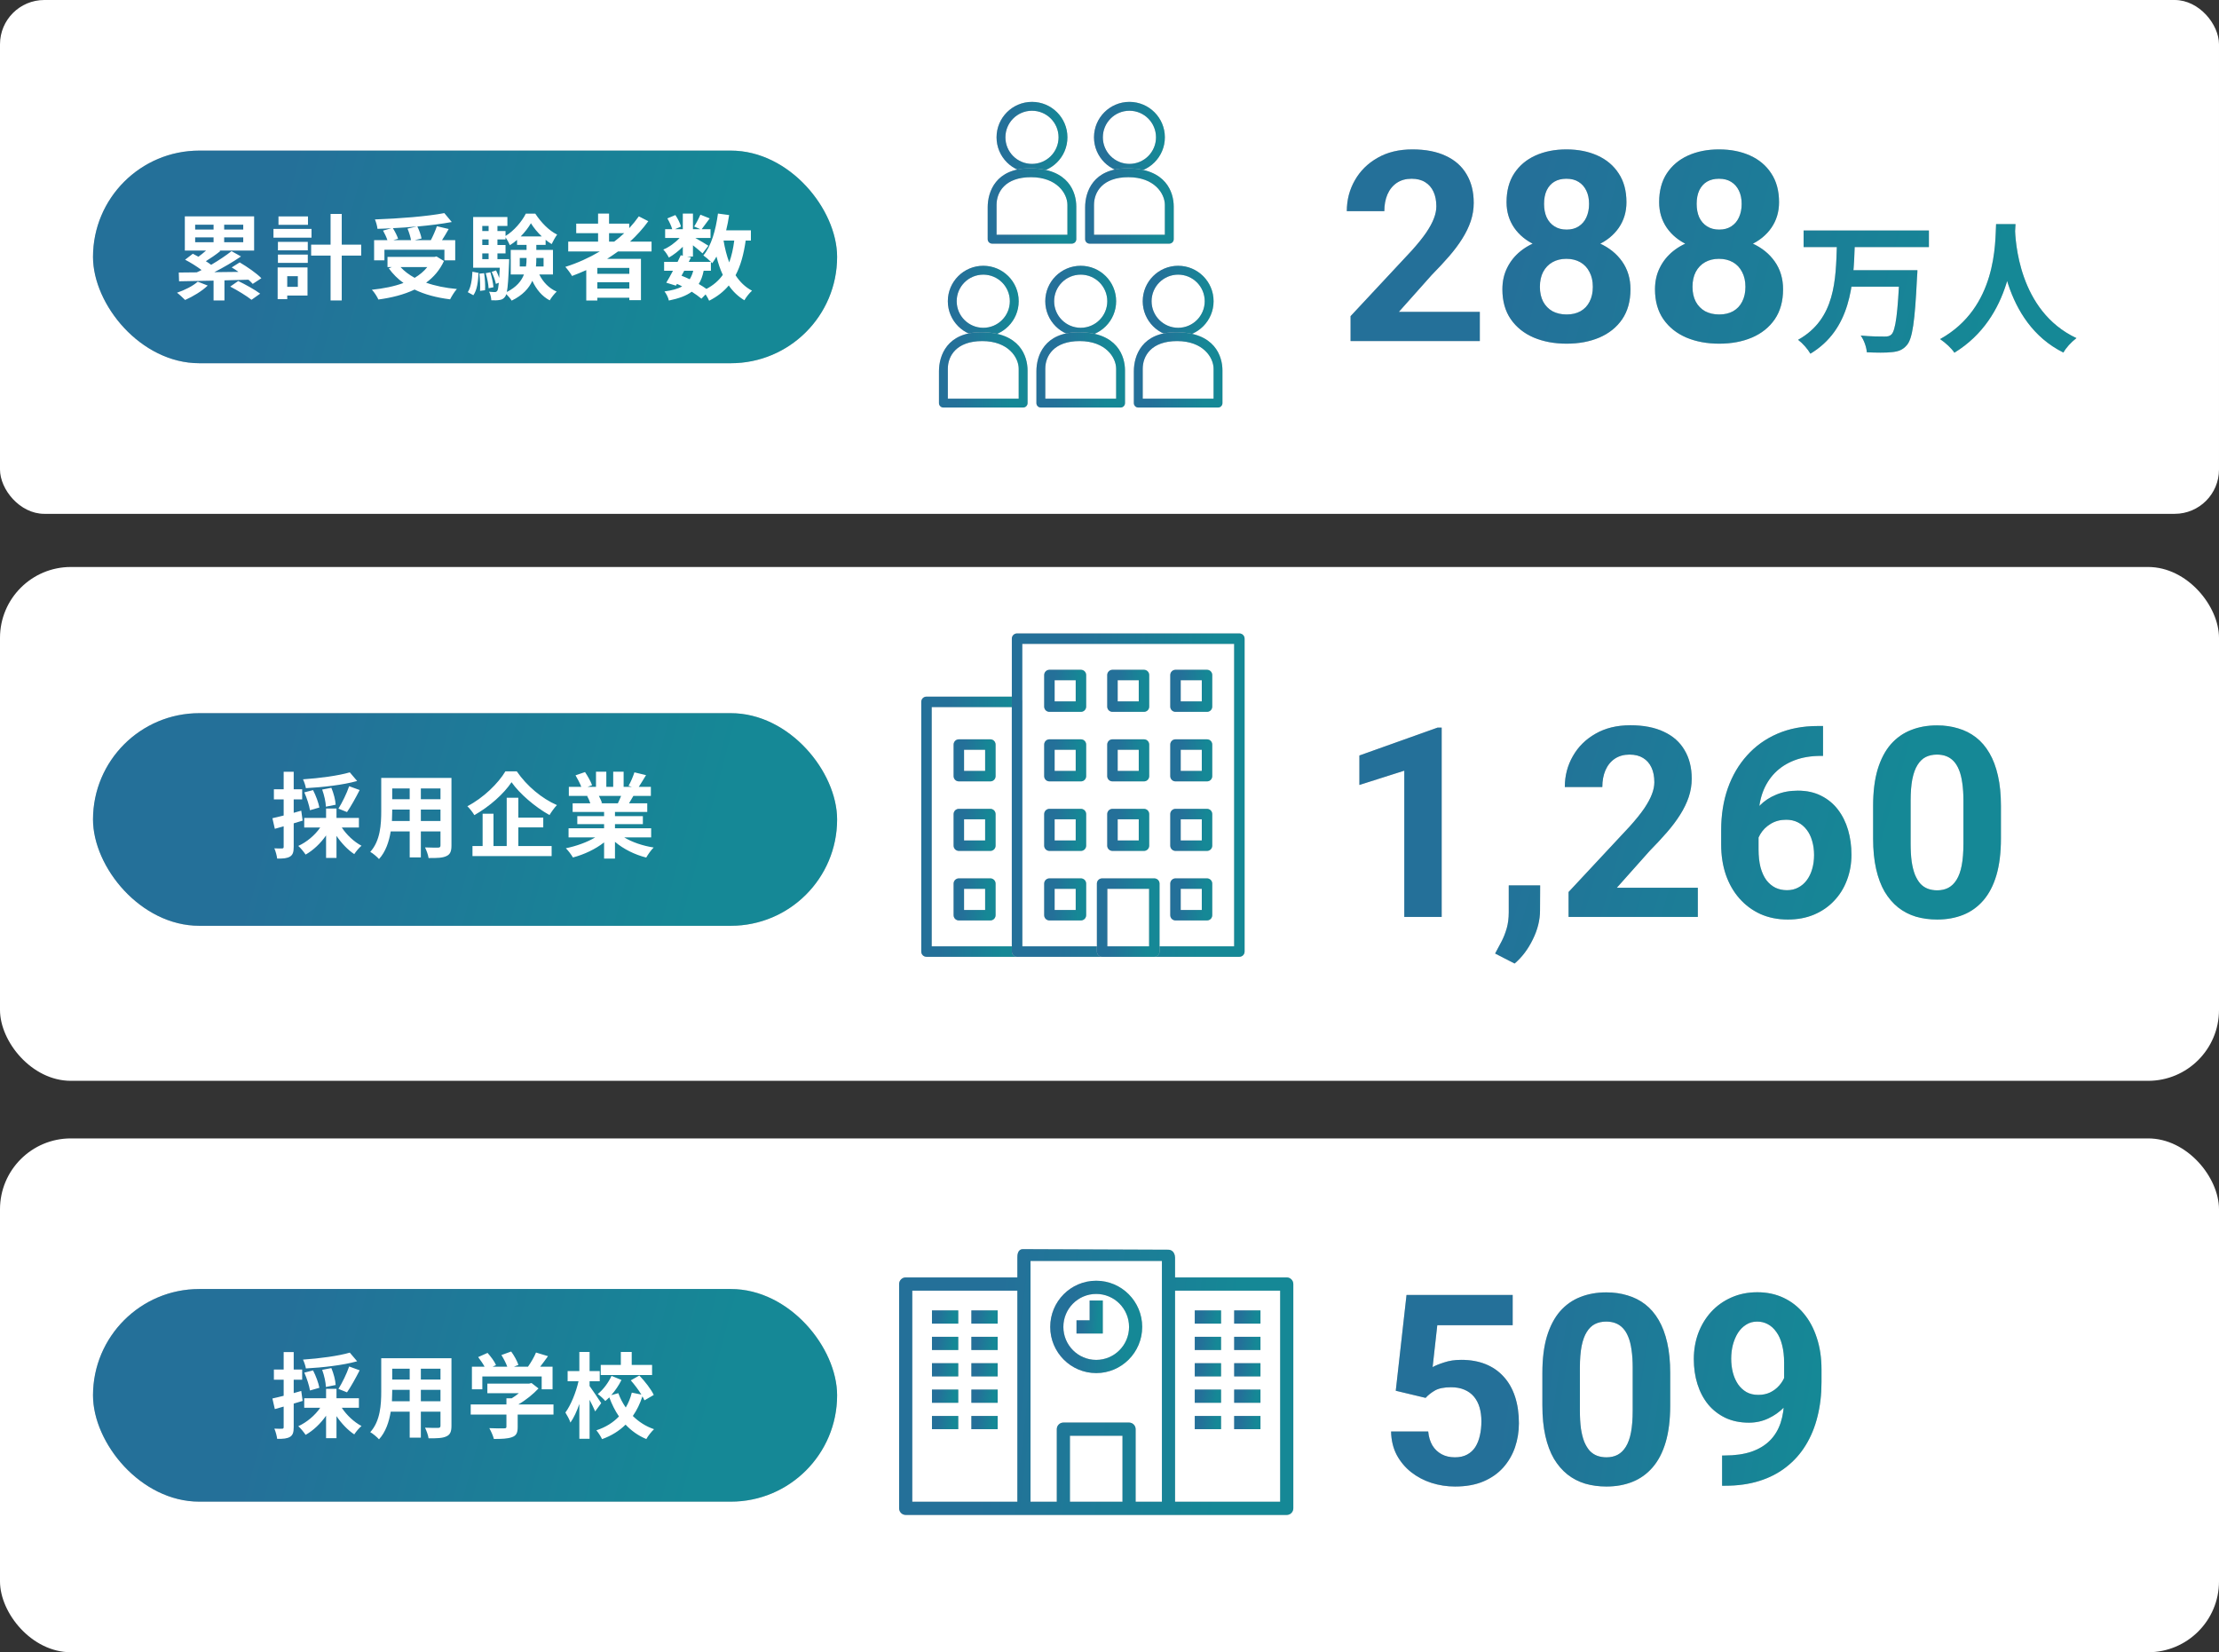 <svg width="501" height="373" viewBox="0 0 501 373" fill="none" xmlns="http://www.w3.org/2000/svg">
<rect x="0" y="0" width="501" height="373" fill="#333333" stroke="none"/>
<rect y="257" width="501" height="116" rx="16" fill="white"/>
<path d="M230.979 282C229.7 282 229.7 283.433 229.7 283.917V288.385H204.483C203.667 288.385 203 289.056 203 289.875V340.511C203 341.33 203.667 342 204.483 342H290.517C291.333 342 292 341.33 292 340.511V289.875C292 289.056 291.333 288.385 290.517 288.385H265.3V283.917C265.3 283.433 265.059 282.13 263.743 282.13L230.979 282ZM229.7 339.021H205.967V291.364H229.7V339.021ZM253.433 339.021H241.567V324.128H253.433V339.021ZM262.333 339.021H256.4V322.639C256.4 321.82 255.733 321.15 254.917 321.15H240.083C239.268 321.15 238.6 321.82 238.6 322.639V339.021H232.667V284.662H246.814H262.333V339.021ZM289.033 339.021H265.3V291.364H289.033V339.021Z" fill="#C4C4C4"/>
<path d="M230.979 282C229.7 282 229.7 283.433 229.7 283.917V288.385H204.483C203.667 288.385 203 289.056 203 289.875V340.511C203 341.33 203.667 342 204.483 342H290.517C291.333 342 292 341.33 292 340.511V289.875C292 289.056 291.333 288.385 290.517 288.385H265.3V283.917C265.3 283.433 265.059 282.13 263.743 282.13L230.979 282ZM229.7 339.021H205.967V291.364H229.7V339.021ZM253.433 339.021H241.567V324.128H253.433V339.021ZM262.333 339.021H256.4V322.639C256.4 321.82 255.733 321.15 254.917 321.15H240.083C239.268 321.15 238.6 321.82 238.6 322.639V339.021H232.667V284.662H246.814H262.333V339.021ZM289.033 339.021H265.3V291.364H289.033V339.021Z" fill="url(#paint0_linear_105_4)"/>
<path d="M216.35 295.832H210.417V298.81H216.35V295.832Z" fill="#C4C4C4"/>
<path d="M216.35 295.832H210.417V298.81H216.35V295.832Z" fill="url(#paint1_linear_105_4)"/>
<path d="M225.25 295.832H219.317V298.81H225.25V295.832Z" fill="#C4C4C4"/>
<path d="M225.25 295.832H219.317V298.81H225.25V295.832Z" fill="url(#paint2_linear_105_4)"/>
<path d="M216.35 301.789H210.417V304.768H216.35V301.789Z" fill="#C4C4C4"/>
<path d="M216.35 301.789H210.417V304.768H216.35V301.789Z" fill="url(#paint3_linear_105_4)"/>
<path d="M225.25 301.789H219.317V304.768H225.25V301.789Z" fill="#C4C4C4"/>
<path d="M225.25 301.789H219.317V304.768H225.25V301.789Z" fill="url(#paint4_linear_105_4)"/>
<path d="M216.35 307.746H210.417V310.725H216.35V307.746Z" fill="#C4C4C4"/>
<path d="M216.35 307.746H210.417V310.725H216.35V307.746Z" fill="url(#paint5_linear_105_4)"/>
<path d="M225.25 307.746H219.317V310.725H225.25V307.746Z" fill="#C4C4C4"/>
<path d="M225.25 307.746H219.317V310.725H225.25V307.746Z" fill="url(#paint6_linear_105_4)"/>
<path d="M216.35 313.703H210.417V316.682H216.35V313.703Z" fill="#C4C4C4"/>
<path d="M216.35 313.703H210.417V316.682H216.35V313.703Z" fill="url(#paint7_linear_105_4)"/>
<path d="M225.25 313.703H219.317V316.682H225.25V313.703Z" fill="#C4C4C4"/>
<path d="M225.25 313.703H219.317V316.682H225.25V313.703Z" fill="url(#paint8_linear_105_4)"/>
<path d="M216.35 319.661H210.417V322.639H216.35V319.661Z" fill="#C4C4C4"/>
<path d="M216.35 319.661H210.417V322.639H216.35V319.661Z" fill="url(#paint9_linear_105_4)"/>
<path d="M225.25 319.661H219.317V322.639H225.25V319.661Z" fill="#C4C4C4"/>
<path d="M225.25 319.661H219.317V322.639H225.25V319.661Z" fill="url(#paint10_linear_105_4)"/>
<path d="M275.683 295.832H269.75V298.81H275.683V295.832Z" fill="#C4C4C4"/>
<path d="M275.683 295.832H269.75V298.81H275.683V295.832Z" fill="url(#paint11_linear_105_4)"/>
<path d="M284.583 295.832H278.65V298.81H284.583V295.832Z" fill="#C4C4C4"/>
<path d="M284.583 295.832H278.65V298.81H284.583V295.832Z" fill="url(#paint12_linear_105_4)"/>
<path d="M275.683 301.789H269.75V304.768H275.683V301.789Z" fill="#C4C4C4"/>
<path d="M275.683 301.789H269.75V304.768H275.683V301.789Z" fill="url(#paint13_linear_105_4)"/>
<path d="M284.583 301.789H278.65V304.768H284.583V301.789Z" fill="#C4C4C4"/>
<path d="M284.583 301.789H278.65V304.768H284.583V301.789Z" fill="url(#paint14_linear_105_4)"/>
<path d="M275.683 307.746H269.75V310.725H275.683V307.746Z" fill="#C4C4C4"/>
<path d="M275.683 307.746H269.75V310.725H275.683V307.746Z" fill="url(#paint15_linear_105_4)"/>
<path d="M284.583 307.746H278.65V310.725H284.583V307.746Z" fill="#C4C4C4"/>
<path d="M284.583 307.746H278.65V310.725H284.583V307.746Z" fill="url(#paint16_linear_105_4)"/>
<path d="M275.683 313.703H269.75V316.682H275.683V313.703Z" fill="#C4C4C4"/>
<path d="M275.683 313.703H269.75V316.682H275.683V313.703Z" fill="url(#paint17_linear_105_4)"/>
<path d="M284.583 313.703H278.65V316.682H284.583V313.703Z" fill="#C4C4C4"/>
<path d="M284.583 313.703H278.65V316.682H284.583V313.703Z" fill="url(#paint18_linear_105_4)"/>
<path d="M275.683 319.661H269.75V322.639H275.683V319.661Z" fill="#C4C4C4"/>
<path d="M275.683 319.661H269.75V322.639H275.683V319.661Z" fill="url(#paint19_linear_105_4)"/>
<path d="M284.583 319.661H278.65V322.639H284.583V319.661Z" fill="#C4C4C4"/>
<path d="M284.583 319.661H278.65V322.639H284.583V319.661Z" fill="url(#paint20_linear_105_4)"/>
<path d="M237.117 299.555C237.117 305.308 241.771 309.98 247.5 309.98C253.229 309.98 257.883 305.308 257.883 299.555C257.883 293.803 253.229 289.13 247.5 289.13C241.771 289.13 237.117 293.784 237.117 299.555ZM254.917 299.555C254.917 303.669 251.598 307.002 247.5 307.002C243.402 307.002 240.083 303.669 240.083 299.555C240.083 295.441 243.402 292.109 247.5 292.109C251.598 292.109 254.917 295.441 254.917 299.555Z" fill="#C4C4C4"/>
<path d="M237.117 299.555C237.117 305.308 241.771 309.98 247.5 309.98C253.229 309.98 257.883 305.308 257.883 299.555C257.883 293.803 253.229 289.13 247.5 289.13C241.771 289.13 237.117 293.784 237.117 299.555ZM254.917 299.555C254.917 303.669 251.598 307.002 247.5 307.002C243.402 307.002 240.083 303.669 240.083 299.555C240.083 295.441 243.402 292.109 247.5 292.109C251.598 292.109 254.917 295.441 254.917 299.555Z" fill="url(#paint21_linear_105_4)"/>
<path d="M246.017 298.066H243.05V301.044H248.983V293.598H246.017V298.066Z" fill="#C4C4C4"/>
<path d="M246.017 298.066H243.05V301.044H248.983V293.598H246.017V298.066Z" fill="url(#paint22_linear_105_4)"/>
<path d="M321.869 315.576L315.131 313.965L317.562 292.344H341.527V299.17H324.506L323.451 308.633C324.018 308.301 324.877 307.949 326.029 307.578C327.182 307.188 328.471 306.992 329.896 306.992C331.967 306.992 333.803 307.314 335.404 307.959C337.006 308.604 338.363 309.541 339.477 310.771C340.609 312.002 341.469 313.506 342.055 315.283C342.641 317.061 342.934 319.072 342.934 321.318C342.934 323.213 342.641 325.02 342.055 326.738C341.469 328.438 340.58 329.961 339.389 331.309C338.197 332.637 336.703 333.682 334.906 334.443C333.109 335.205 330.98 335.586 328.52 335.586C326.684 335.586 324.906 335.312 323.188 334.766C321.488 334.219 319.955 333.408 318.588 332.334C317.24 331.26 316.156 329.961 315.336 328.438C314.535 326.895 314.115 325.137 314.076 323.164H322.455C322.572 324.375 322.885 325.42 323.393 326.299C323.92 327.158 324.613 327.822 325.473 328.291C326.332 328.76 327.338 328.994 328.49 328.994C329.564 328.994 330.482 328.789 331.244 328.379C332.006 327.969 332.621 327.402 333.09 326.68C333.559 325.938 333.9 325.078 334.115 324.102C334.35 323.105 334.467 322.031 334.467 320.879C334.467 319.727 334.33 318.682 334.057 317.744C333.783 316.807 333.363 315.996 332.797 315.312C332.23 314.629 331.508 314.102 330.629 313.73C329.77 313.359 328.764 313.174 327.611 313.174C326.049 313.174 324.838 313.418 323.979 313.906C323.139 314.395 322.436 314.951 321.869 315.576ZM377.094 309.922V317.305C377.094 320.508 376.752 323.271 376.068 325.596C375.385 327.9 374.398 329.795 373.109 331.279C371.84 332.744 370.326 333.828 368.568 334.531C366.811 335.234 364.857 335.586 362.709 335.586C360.99 335.586 359.389 335.371 357.904 334.941C356.42 334.492 355.082 333.799 353.891 332.861C352.719 331.924 351.703 330.742 350.844 329.316C350.004 327.871 349.359 326.152 348.91 324.16C348.461 322.168 348.236 319.883 348.236 317.305V309.922C348.236 306.719 348.578 303.975 349.262 301.689C349.965 299.385 350.951 297.5 352.221 296.035C353.51 294.57 355.033 293.496 356.791 292.812C358.549 292.109 360.502 291.758 362.65 291.758C364.369 291.758 365.961 291.982 367.426 292.432C368.91 292.861 370.248 293.535 371.439 294.453C372.631 295.371 373.646 296.553 374.486 297.998C375.326 299.424 375.971 301.133 376.42 303.125C376.869 305.098 377.094 307.363 377.094 309.922ZM368.627 318.418V308.779C368.627 307.236 368.539 305.889 368.363 304.736C368.207 303.584 367.963 302.607 367.631 301.807C367.299 300.986 366.889 300.322 366.4 299.814C365.912 299.307 365.355 298.936 364.73 298.701C364.105 298.467 363.412 298.35 362.65 298.35C361.693 298.35 360.844 298.535 360.102 298.906C359.379 299.277 358.764 299.873 358.256 300.693C357.748 301.494 357.357 302.568 357.084 303.916C356.83 305.244 356.703 306.865 356.703 308.779V318.418C356.703 319.961 356.781 321.318 356.938 322.49C357.113 323.662 357.367 324.668 357.699 325.508C358.051 326.328 358.461 327.002 358.93 327.529C359.418 328.037 359.975 328.408 360.6 328.643C361.244 328.877 361.947 328.994 362.709 328.994C363.646 328.994 364.477 328.809 365.199 328.438C365.941 328.047 366.566 327.441 367.074 326.621C367.602 325.781 367.992 324.688 368.246 323.34C368.5 321.992 368.627 320.352 368.627 318.418ZM388.812 328.584H389.369C391.713 328.584 393.725 328.301 395.404 327.734C397.104 327.148 398.5 326.309 399.594 325.215C400.688 324.121 401.498 322.783 402.025 321.201C402.553 319.6 402.816 317.783 402.816 315.752V307.666C402.816 306.123 402.66 304.766 402.348 303.594C402.055 302.422 401.625 301.455 401.059 300.693C400.512 299.912 399.867 299.326 399.125 298.936C398.402 298.545 397.602 298.35 396.723 298.35C395.785 298.35 394.955 298.584 394.232 299.053C393.51 299.502 392.895 300.117 392.387 300.898C391.898 301.68 391.518 302.578 391.244 303.594C390.99 304.59 390.863 305.635 390.863 306.729C390.863 307.822 390.99 308.867 391.244 309.863C391.498 310.84 391.879 311.709 392.387 312.471C392.895 313.213 393.529 313.809 394.291 314.258C395.053 314.688 395.951 314.902 396.986 314.902C397.982 314.902 398.871 314.717 399.652 314.346C400.453 313.955 401.127 313.447 401.674 312.822C402.24 312.197 402.67 311.504 402.963 310.742C403.275 309.98 403.432 309.209 403.432 308.428L406.215 309.951C406.215 311.318 405.922 312.666 405.336 313.994C404.75 315.322 403.93 316.533 402.875 317.627C401.84 318.701 400.639 319.561 399.271 320.205C397.904 320.85 396.439 321.172 394.877 321.172C392.885 321.172 391.117 320.811 389.574 320.088C388.031 319.346 386.723 318.33 385.648 317.041C384.594 315.732 383.793 314.209 383.246 312.471C382.699 310.732 382.426 308.848 382.426 306.816C382.426 304.746 382.758 302.803 383.422 300.986C384.105 299.17 385.072 297.568 386.322 296.182C387.592 294.795 389.105 293.711 390.863 292.93C392.641 292.129 394.613 291.729 396.781 291.729C398.949 291.729 400.922 292.148 402.699 292.988C404.477 293.828 406 295.02 407.27 296.562C408.539 298.086 409.516 299.912 410.199 302.041C410.902 304.17 411.254 306.533 411.254 309.131V312.061C411.254 314.834 410.951 317.412 410.346 319.795C409.76 322.178 408.871 324.336 407.68 326.27C406.508 328.184 405.043 329.824 403.285 331.191C401.547 332.559 399.525 333.604 397.221 334.326C394.916 335.049 392.338 335.41 389.486 335.41H388.812V328.584Z" fill="#C4C4C4"/>
<path d="M321.869 315.576L315.131 313.965L317.562 292.344H341.527V299.17H324.506L323.451 308.633C324.018 308.301 324.877 307.949 326.029 307.578C327.182 307.188 328.471 306.992 329.896 306.992C331.967 306.992 333.803 307.314 335.404 307.959C337.006 308.604 338.363 309.541 339.477 310.771C340.609 312.002 341.469 313.506 342.055 315.283C342.641 317.061 342.934 319.072 342.934 321.318C342.934 323.213 342.641 325.02 342.055 326.738C341.469 328.438 340.58 329.961 339.389 331.309C338.197 332.637 336.703 333.682 334.906 334.443C333.109 335.205 330.98 335.586 328.52 335.586C326.684 335.586 324.906 335.312 323.188 334.766C321.488 334.219 319.955 333.408 318.588 332.334C317.24 331.26 316.156 329.961 315.336 328.438C314.535 326.895 314.115 325.137 314.076 323.164H322.455C322.572 324.375 322.885 325.42 323.393 326.299C323.92 327.158 324.613 327.822 325.473 328.291C326.332 328.76 327.338 328.994 328.49 328.994C329.564 328.994 330.482 328.789 331.244 328.379C332.006 327.969 332.621 327.402 333.09 326.68C333.559 325.938 333.9 325.078 334.115 324.102C334.35 323.105 334.467 322.031 334.467 320.879C334.467 319.727 334.33 318.682 334.057 317.744C333.783 316.807 333.363 315.996 332.797 315.312C332.23 314.629 331.508 314.102 330.629 313.73C329.77 313.359 328.764 313.174 327.611 313.174C326.049 313.174 324.838 313.418 323.979 313.906C323.139 314.395 322.436 314.951 321.869 315.576ZM377.094 309.922V317.305C377.094 320.508 376.752 323.271 376.068 325.596C375.385 327.9 374.398 329.795 373.109 331.279C371.84 332.744 370.326 333.828 368.568 334.531C366.811 335.234 364.857 335.586 362.709 335.586C360.99 335.586 359.389 335.371 357.904 334.941C356.42 334.492 355.082 333.799 353.891 332.861C352.719 331.924 351.703 330.742 350.844 329.316C350.004 327.871 349.359 326.152 348.91 324.16C348.461 322.168 348.236 319.883 348.236 317.305V309.922C348.236 306.719 348.578 303.975 349.262 301.689C349.965 299.385 350.951 297.5 352.221 296.035C353.51 294.57 355.033 293.496 356.791 292.812C358.549 292.109 360.502 291.758 362.65 291.758C364.369 291.758 365.961 291.982 367.426 292.432C368.91 292.861 370.248 293.535 371.439 294.453C372.631 295.371 373.646 296.553 374.486 297.998C375.326 299.424 375.971 301.133 376.42 303.125C376.869 305.098 377.094 307.363 377.094 309.922ZM368.627 318.418V308.779C368.627 307.236 368.539 305.889 368.363 304.736C368.207 303.584 367.963 302.607 367.631 301.807C367.299 300.986 366.889 300.322 366.4 299.814C365.912 299.307 365.355 298.936 364.73 298.701C364.105 298.467 363.412 298.35 362.65 298.35C361.693 298.35 360.844 298.535 360.102 298.906C359.379 299.277 358.764 299.873 358.256 300.693C357.748 301.494 357.357 302.568 357.084 303.916C356.83 305.244 356.703 306.865 356.703 308.779V318.418C356.703 319.961 356.781 321.318 356.938 322.49C357.113 323.662 357.367 324.668 357.699 325.508C358.051 326.328 358.461 327.002 358.93 327.529C359.418 328.037 359.975 328.408 360.6 328.643C361.244 328.877 361.947 328.994 362.709 328.994C363.646 328.994 364.477 328.809 365.199 328.438C365.941 328.047 366.566 327.441 367.074 326.621C367.602 325.781 367.992 324.688 368.246 323.34C368.5 321.992 368.627 320.352 368.627 318.418ZM388.812 328.584H389.369C391.713 328.584 393.725 328.301 395.404 327.734C397.104 327.148 398.5 326.309 399.594 325.215C400.688 324.121 401.498 322.783 402.025 321.201C402.553 319.6 402.816 317.783 402.816 315.752V307.666C402.816 306.123 402.66 304.766 402.348 303.594C402.055 302.422 401.625 301.455 401.059 300.693C400.512 299.912 399.867 299.326 399.125 298.936C398.402 298.545 397.602 298.35 396.723 298.35C395.785 298.35 394.955 298.584 394.232 299.053C393.51 299.502 392.895 300.117 392.387 300.898C391.898 301.68 391.518 302.578 391.244 303.594C390.99 304.59 390.863 305.635 390.863 306.729C390.863 307.822 390.99 308.867 391.244 309.863C391.498 310.84 391.879 311.709 392.387 312.471C392.895 313.213 393.529 313.809 394.291 314.258C395.053 314.688 395.951 314.902 396.986 314.902C397.982 314.902 398.871 314.717 399.652 314.346C400.453 313.955 401.127 313.447 401.674 312.822C402.24 312.197 402.67 311.504 402.963 310.742C403.275 309.98 403.432 309.209 403.432 308.428L406.215 309.951C406.215 311.318 405.922 312.666 405.336 313.994C404.75 315.322 403.93 316.533 402.875 317.627C401.84 318.701 400.639 319.561 399.271 320.205C397.904 320.85 396.439 321.172 394.877 321.172C392.885 321.172 391.117 320.811 389.574 320.088C388.031 319.346 386.723 318.33 385.648 317.041C384.594 315.732 383.793 314.209 383.246 312.471C382.699 310.732 382.426 308.848 382.426 306.816C382.426 304.746 382.758 302.803 383.422 300.986C384.105 299.17 385.072 297.568 386.322 296.182C387.592 294.795 389.105 293.711 390.863 292.93C392.641 292.129 394.613 291.729 396.781 291.729C398.949 291.729 400.922 292.148 402.699 292.988C404.477 293.828 406 295.02 407.27 296.562C408.539 298.086 409.516 299.912 410.199 302.041C410.902 304.17 411.254 306.533 411.254 309.131V312.061C411.254 314.834 410.951 317.412 410.346 319.795C409.76 322.178 408.871 324.336 407.68 326.27C406.508 328.184 405.043 329.824 403.285 331.191C401.547 332.559 399.525 333.604 397.221 334.326C394.916 335.049 392.338 335.41 389.486 335.41H388.812V328.584Z" fill="url(#paint23_linear_105_4)"/>
<rect x="21" y="291" width="168" height="48" rx="24" fill="#C4C4C4"/>
<rect x="21" y="291" width="168" height="48" rx="24" fill="url(#paint24_linear_105_4)"/>
<path d="M78.976 305.36C76.414 306.116 72.151 306.683 68.413 306.935C68.665 307.46 68.98 308.363 69.064 308.93C72.886 308.72 77.401 308.216 80.635 307.313L78.976 305.36ZM78.346 314.327C79.207 313.088 80.299 311.135 81.202 309.35L78.829 308.489C78.304 310.085 77.233 312.227 76.414 313.55L78.346 314.327ZM75.784 312.668C75.742 311.618 75.322 310.064 74.818 308.846L72.739 309.245C73.201 310.505 73.558 312.122 73.579 313.109L75.784 312.668ZM72.109 313.298C71.92 312.227 71.311 310.589 70.681 309.371L68.707 309.875C69.295 311.177 69.82 312.857 69.988 313.907L72.109 313.298ZM68.014 314.012L66.313 314.495V311.471H68.224V309.182H66.313V305.234H64.045V309.182H61.84V311.471H64.045V315.104C63.1 315.335 62.218 315.566 61.504 315.713L62.05 318.107C62.659 317.939 63.352 317.75 64.045 317.54V322.181C64.045 322.454 63.94 322.538 63.688 322.538C63.436 322.559 62.701 322.559 61.945 322.517C62.239 323.189 62.512 324.218 62.575 324.827C63.961 324.848 64.843 324.764 65.494 324.365C66.124 323.966 66.313 323.336 66.313 322.181V316.868C66.985 316.679 67.657 316.469 68.329 316.259L68.014 314.012ZM81.034 317.813V315.65H75.973V313.529H73.621V315.65H68.686V317.813H72.298C71.122 319.535 69.253 321.11 67.342 321.971C67.888 322.433 68.602 323.336 69.001 323.924C70.723 322.958 72.382 321.383 73.621 319.598V324.68H75.973V319.703C77.107 321.362 78.535 322.874 79.984 323.819C80.362 323.231 81.076 322.37 81.622 321.929C79.942 321.047 78.262 319.472 77.17 317.813H81.034ZM95.02 316.343V313.76H99.451V316.343H95.02ZM88.489 316.343C88.531 315.566 88.552 314.81 88.552 314.138V313.76H92.5V316.343H88.489ZM92.5 308.993V311.429H88.552V308.993H92.5ZM99.451 311.429H95.02V308.993H99.451V311.429ZM101.929 306.62H86.074V314.117C86.074 317.057 85.885 320.795 83.596 323.315C84.163 323.609 85.171 324.47 85.57 324.932C87.082 323.294 87.838 320.984 88.216 318.695H92.5V324.554H95.02V318.695H99.451V321.845C99.451 322.223 99.304 322.349 98.905 322.349C98.527 322.349 97.141 322.37 95.965 322.307C96.28 322.958 96.679 324.029 96.763 324.701C98.653 324.722 99.934 324.68 100.795 324.26C101.635 323.882 101.929 323.21 101.929 321.866V306.62ZM108.901 310.736H122.299V313.634H124.756V308.531H121.963C122.53 307.796 123.16 306.956 123.727 306.158L121.018 305.339C120.619 306.326 119.905 307.544 119.212 308.531H116.041L117.049 308.132C116.776 307.292 116.083 306.011 115.411 305.108L113.206 305.906C113.71 306.704 114.235 307.712 114.529 308.531H111.232L111.988 308.174C111.652 307.355 110.812 306.242 110.077 305.423L107.956 306.368C108.46 307.019 109.027 307.838 109.405 308.531H106.549V313.634H108.901V310.736ZM124.966 317.057H117.028C118.75 316.07 120.388 314.726 121.585 313.445L120.01 312.227L119.464 312.353H110.035V314.516H117.154C116.65 314.936 116.083 315.335 115.537 315.671H114.34V317.057H106.276V319.346H114.34V322.076C114.34 322.37 114.235 322.454 113.794 322.454C113.374 322.475 111.82 322.475 110.476 322.412C110.854 323.084 111.337 324.134 111.505 324.848C113.29 324.848 114.592 324.806 115.579 324.449C116.608 324.092 116.881 323.441 116.881 322.139V319.346H124.966V317.057ZM147.226 308.132H142.627V305.213H140.17V308.132H135.634V310.421H147.226V308.132ZM135.739 316.763C135.361 316.175 133.702 313.676 133.114 312.899V311.828H135.403V309.518H133.114V305.213H130.804V309.518H128.158V311.828H130.615C130.048 314.327 128.893 317.204 127.654 318.884C128.032 319.493 128.578 320.459 128.788 321.152C129.544 320.102 130.237 318.59 130.804 316.952V324.806H133.114V316.007C133.597 316.952 134.101 317.96 134.374 318.632L135.739 316.763ZM147.604 314.915C147.016 313.634 145.609 311.849 144.349 310.526L142.417 311.618C143.257 312.584 144.16 313.76 144.811 314.831L142.648 314.39C142.354 315.587 141.892 316.721 141.283 317.75C140.59 316.763 140.023 315.671 139.603 314.516L138.007 314.957C138.889 313.97 139.708 312.752 140.317 311.534L138.07 310.61C137.398 312.08 136.222 313.697 134.962 314.705C135.508 315.104 136.306 315.818 136.663 316.28C136.957 316.028 137.272 315.755 137.566 315.461C138.154 317.036 138.868 318.485 139.75 319.766C138.469 321.11 136.789 322.202 134.647 322.895C135.067 323.378 135.676 324.323 135.928 324.89C138.091 324.113 139.834 323 141.241 321.614C142.543 323 144.097 324.113 145.924 324.869C146.302 324.176 147.1 323.168 147.667 322.643C145.798 322.013 144.202 320.963 142.879 319.661C143.803 318.338 144.517 316.847 145.042 315.23C145.231 315.545 145.378 315.86 145.504 316.133L147.604 314.915Z" fill="white"/>
<rect y="128" width="501" height="116" rx="16" fill="white"/>
<g clip-path="url(#clip0_105_4)">
<path d="M223.601 192.092H216.483C215.833 192.092 215.306 191.565 215.306 190.915V183.78C215.306 183.13 215.833 182.602 216.483 182.602H223.6C224.249 182.602 224.777 183.13 224.777 183.78V190.915C224.778 191.566 224.25 192.092 223.601 192.092V192.092ZM217.661 189.737H222.422V184.957H217.661V189.737Z" fill="#C4C4C4"/>
<path d="M223.601 192.092H216.483C215.833 192.092 215.306 191.565 215.306 190.915V183.78C215.306 183.13 215.833 182.602 216.483 182.602H223.6C224.249 182.602 224.777 183.13 224.777 183.78V190.915C224.778 191.566 224.25 192.092 223.601 192.092V192.092ZM217.661 189.737H222.422V184.957H217.661V189.737Z" fill="url(#paint25_linear_105_4)"/>
<path d="M223.601 176.396H216.483C215.833 176.396 215.306 175.869 215.306 175.219V168.084C215.306 167.434 215.833 166.907 216.483 166.907H223.6C224.249 166.907 224.777 167.434 224.777 168.084V175.219C224.778 175.87 224.25 176.396 223.601 176.396ZM217.661 174.041H222.422V169.261H217.661V174.041Z" fill="#C4C4C4"/>
<path d="M223.601 176.396H216.483C215.833 176.396 215.306 175.869 215.306 175.219V168.084C215.306 167.434 215.833 166.907 216.483 166.907H223.6C224.249 166.907 224.777 167.434 224.777 168.084V175.219C224.778 175.87 224.25 176.396 223.601 176.396ZM217.661 174.041H222.422V169.261H217.661V174.041Z" fill="url(#paint26_linear_105_4)"/>
<path d="M223.601 207.789H216.483C215.833 207.789 215.306 207.261 215.306 206.611V199.476C215.306 198.826 215.833 198.298 216.483 198.298H223.6C224.249 198.298 224.777 198.826 224.777 199.476V206.611C224.778 207.262 224.25 207.789 223.601 207.789V207.789ZM217.661 205.434H222.422V200.653H217.661V205.434Z" fill="#C4C4C4"/>
<path d="M223.601 207.789H216.483C215.833 207.789 215.306 207.261 215.306 206.611V199.476C215.306 198.826 215.833 198.298 216.483 198.298H223.6C224.249 198.298 224.777 198.826 224.777 199.476V206.611C224.778 207.262 224.25 207.789 223.601 207.789V207.789ZM217.661 205.434H222.422V200.653H217.661V205.434Z" fill="url(#paint27_linear_105_4)"/>
<path d="M229.627 216H209.177C208.528 216 208 215.472 208 214.823V158.447C208 157.797 208.528 157.269 209.177 157.269H229.627C230.277 157.269 230.804 157.797 230.804 158.447V214.823C230.804 215.472 230.277 216 229.627 216ZM210.355 213.645H228.45V159.624H210.355V213.645Z" fill="#C4C4C4"/>
<path d="M229.627 216H209.177C208.528 216 208 215.472 208 214.823V158.447C208 157.797 208.528 157.269 209.177 157.269H229.627C230.277 157.269 230.804 157.797 230.804 158.447V214.823C230.804 215.472 230.277 216 229.627 216ZM210.355 213.645H228.45V159.624H210.355V213.645Z" fill="url(#paint28_linear_105_4)"/>
<path d="M279.823 216H229.627C228.977 216 228.45 215.472 228.45 214.823V144.177C228.45 143.528 228.977 143 229.627 143H279.823C280.472 143 281 143.528 281 144.177V214.823C281 215.472 280.472 216 279.823 216ZM230.804 213.645H278.645V145.355H230.804V213.645Z" fill="#C4C4C4"/>
<path d="M279.823 216H229.627C228.977 216 228.45 215.472 228.45 214.823V144.177C228.45 143.528 228.977 143 229.627 143H279.823C280.472 143 281 143.528 281 144.177V214.823C281 215.472 280.472 216 279.823 216ZM230.804 213.645H278.645V145.355H230.804V213.645Z" fill="url(#paint29_linear_105_4)"/>
<path d="M258.283 192.092H251.167C250.516 192.092 249.989 191.565 249.989 190.915V183.78C249.989 183.13 250.516 182.602 251.167 182.602H258.283C258.933 182.602 259.46 183.13 259.46 183.78V190.915C259.46 191.566 258.933 192.092 258.283 192.092V192.092ZM252.344 189.737H257.106V184.957H252.344V189.737Z" fill="#C4C4C4"/>
<path d="M258.283 192.092H251.167C250.516 192.092 249.989 191.565 249.989 190.915V183.78C249.989 183.13 250.516 182.602 251.167 182.602H258.283C258.933 182.602 259.46 183.13 259.46 183.78V190.915C259.46 191.566 258.933 192.092 258.283 192.092V192.092ZM252.344 189.737H257.106V184.957H252.344V189.737Z" fill="url(#paint30_linear_105_4)"/>
<path d="M272.517 192.092H265.399C264.75 192.092 264.222 191.565 264.222 190.915V183.78C264.222 183.13 264.75 182.602 265.399 182.602H272.515C273.166 182.602 273.693 183.13 273.693 183.78V190.915C273.694 191.566 273.167 192.092 272.517 192.092V192.092ZM266.577 189.737H271.338V184.957H266.577V189.737Z" fill="#C4C4C4"/>
<path d="M272.517 192.092H265.399C264.75 192.092 264.222 191.565 264.222 190.915V183.78C264.222 183.13 264.75 182.602 265.399 182.602H272.515C273.166 182.602 273.693 183.13 273.693 183.78V190.915C273.694 191.566 273.167 192.092 272.517 192.092V192.092ZM266.577 189.737H271.338V184.957H266.577V189.737Z" fill="url(#paint31_linear_105_4)"/>
<path d="M244.049 192.092H236.933C236.283 192.092 235.756 191.565 235.756 190.915V183.78C235.756 183.13 236.283 182.602 236.933 182.602H244.049C244.699 182.602 245.227 183.13 245.227 183.78V190.915C245.227 191.566 244.699 192.092 244.049 192.092V192.092ZM238.11 189.737H242.872V184.957H238.11V189.737Z" fill="#C4C4C4"/>
<path d="M244.049 192.092H236.933C236.283 192.092 235.756 191.565 235.756 190.915V183.78C235.756 183.13 236.283 182.602 236.933 182.602H244.049C244.699 182.602 245.227 183.13 245.227 183.78V190.915C245.227 191.566 244.699 192.092 244.049 192.092V192.092ZM238.11 189.737H242.872V184.957H238.11V189.737Z" fill="url(#paint32_linear_105_4)"/>
<path d="M258.283 176.396H251.167C250.516 176.396 249.989 175.869 249.989 175.219V168.084C249.989 167.434 250.516 166.907 251.167 166.907H258.283C258.933 166.907 259.46 167.434 259.46 168.084V175.219C259.46 175.87 258.933 176.396 258.283 176.396ZM252.344 174.041H257.106V169.261H252.344V174.041Z" fill="#C4C4C4"/>
<path d="M258.283 176.396H251.167C250.516 176.396 249.989 175.869 249.989 175.219V168.084C249.989 167.434 250.516 166.907 251.167 166.907H258.283C258.933 166.907 259.46 167.434 259.46 168.084V175.219C259.46 175.87 258.933 176.396 258.283 176.396ZM252.344 174.041H257.106V169.261H252.344V174.041Z" fill="url(#paint33_linear_105_4)"/>
<path d="M272.517 176.396H265.399C264.75 176.396 264.222 175.869 264.222 175.219V168.084C264.222 167.434 264.75 166.907 265.399 166.907H272.515C273.166 166.907 273.693 167.434 273.693 168.084V175.219C273.694 175.87 273.167 176.396 272.517 176.396ZM266.577 174.041H271.338V169.261H266.577V174.041Z" fill="#C4C4C4"/>
<path d="M272.517 176.396H265.399C264.75 176.396 264.222 175.869 264.222 175.219V168.084C264.222 167.434 264.75 166.907 265.399 166.907H272.515C273.166 166.907 273.693 167.434 273.693 168.084V175.219C273.694 175.87 273.167 176.396 272.517 176.396ZM266.577 174.041H271.338V169.261H266.577V174.041Z" fill="url(#paint34_linear_105_4)"/>
<path d="M244.049 176.396H236.933C236.283 176.396 235.756 175.869 235.756 175.219V168.084C235.756 167.434 236.283 166.907 236.933 166.907H244.049C244.699 166.907 245.227 167.434 245.227 168.084V175.219C245.227 175.87 244.699 176.396 244.049 176.396ZM238.11 174.041H242.872V169.261H238.11V174.041Z" fill="#C4C4C4"/>
<path d="M244.049 176.396H236.933C236.283 176.396 235.756 175.869 235.756 175.219V168.084C235.756 167.434 236.283 166.907 236.933 166.907H244.049C244.699 166.907 245.227 167.434 245.227 168.084V175.219C245.227 175.87 244.699 176.396 244.049 176.396ZM238.11 174.041H242.872V169.261H238.11V174.041Z" fill="url(#paint35_linear_105_4)"/>
<path d="M258.283 160.7H251.167C250.516 160.7 249.989 160.173 249.989 159.523V152.388C249.989 151.737 250.516 151.21 251.167 151.21H258.283C258.933 151.21 259.46 151.737 259.46 152.388V159.523C259.46 160.173 258.933 160.7 258.283 160.7ZM252.344 158.346H257.106V153.565H252.344V158.346Z" fill="#C4C4C4"/>
<path d="M258.283 160.7H251.167C250.516 160.7 249.989 160.173 249.989 159.523V152.388C249.989 151.737 250.516 151.21 251.167 151.21H258.283C258.933 151.21 259.46 151.737 259.46 152.388V159.523C259.46 160.173 258.933 160.7 258.283 160.7ZM252.344 158.346H257.106V153.565H252.344V158.346Z" fill="url(#paint36_linear_105_4)"/>
<path d="M272.517 160.7H265.399C264.75 160.7 264.222 160.173 264.222 159.523V152.388C264.222 151.737 264.75 151.21 265.399 151.21H272.515C273.166 151.21 273.693 151.737 273.693 152.388V159.523C273.694 160.173 273.167 160.7 272.517 160.7ZM266.577 158.346H271.338V153.565H266.577V158.346Z" fill="#C4C4C4"/>
<path d="M272.517 160.7H265.399C264.75 160.7 264.222 160.173 264.222 159.523V152.388C264.222 151.737 264.75 151.21 265.399 151.21H272.515C273.166 151.21 273.693 151.737 273.693 152.388V159.523C273.694 160.173 273.167 160.7 272.517 160.7ZM266.577 158.346H271.338V153.565H266.577V158.346Z" fill="url(#paint37_linear_105_4)"/>
<path d="M244.049 160.7H236.933C236.283 160.7 235.756 160.173 235.756 159.523V152.388C235.756 151.737 236.283 151.21 236.933 151.21H244.049C244.699 151.21 245.227 151.737 245.227 152.388V159.523C245.227 160.173 244.699 160.7 244.049 160.7ZM238.11 158.346H242.872V153.565H238.11V158.346Z" fill="#C4C4C4"/>
<path d="M244.049 160.7H236.933C236.283 160.7 235.756 160.173 235.756 159.523V152.388C235.756 151.737 236.283 151.21 236.933 151.21H244.049C244.699 151.21 245.227 151.737 245.227 152.388V159.523C245.227 160.173 244.699 160.7 244.049 160.7ZM238.11 158.346H242.872V153.565H238.11V158.346Z" fill="url(#paint38_linear_105_4)"/>
<path d="M260.62 216H248.829C248.18 216 247.652 215.472 247.652 214.823V199.477C247.652 198.827 248.18 198.3 248.829 198.3H260.62C261.27 198.3 261.797 198.827 261.797 199.477V214.823C261.797 215.472 261.27 216 260.62 216V216ZM250.007 213.645H259.443V200.655H250.007V213.645Z" fill="#C4C4C4"/>
<path d="M260.62 216H248.829C248.18 216 247.652 215.472 247.652 214.823V199.477C247.652 198.827 248.18 198.3 248.829 198.3H260.62C261.27 198.3 261.797 198.827 261.797 199.477V214.823C261.797 215.472 261.27 216 260.62 216V216ZM250.007 213.645H259.443V200.655H250.007V213.645Z" fill="url(#paint39_linear_105_4)"/>
<path d="M272.517 207.789H265.399C264.75 207.789 264.222 207.261 264.222 206.611V199.476C264.222 198.826 264.75 198.298 265.399 198.298H272.515C273.166 198.298 273.693 198.826 273.693 199.476V206.611C273.694 207.262 273.167 207.789 272.517 207.789V207.789ZM266.577 205.434H271.338V200.653H266.577V205.434Z" fill="#C4C4C4"/>
<path d="M272.517 207.789H265.399C264.75 207.789 264.222 207.261 264.222 206.611V199.476C264.222 198.826 264.75 198.298 265.399 198.298H272.515C273.166 198.298 273.693 198.826 273.693 199.476V206.611C273.694 207.262 273.167 207.789 272.517 207.789V207.789ZM266.577 205.434H271.338V200.653H266.577V205.434Z" fill="url(#paint40_linear_105_4)"/>
<path d="M244.049 207.789H236.933C236.283 207.789 235.756 207.261 235.756 206.611V199.476C235.756 198.826 236.283 198.298 236.933 198.298H244.049C244.699 198.298 245.227 198.826 245.227 199.476V206.611C245.227 207.262 244.699 207.789 244.049 207.789V207.789ZM238.11 205.434H242.872V200.653H238.11V205.434Z" fill="#C4C4C4"/>
<path d="M244.049 207.789H236.933C236.283 207.789 235.756 207.261 235.756 206.611V199.476C235.756 198.826 236.283 198.298 236.933 198.298H244.049C244.699 198.298 245.227 198.826 245.227 199.476V206.611C245.227 207.262 244.699 207.789 244.049 207.789V207.789ZM238.11 205.434H242.872V200.653H238.11V205.434Z" fill="url(#paint41_linear_105_4)"/>
</g>
<path d="M325.496 164.256V207H317.059V173.982L306.922 177.205V170.555L324.588 164.256H325.496ZM347.732 199.881L347.703 205.535C347.703 207.703 347.156 209.891 346.062 212.098C344.988 214.305 343.621 216.111 341.961 217.518L337.566 215.262C338.055 214.363 338.533 213.465 339.002 212.566C339.471 211.668 339.861 210.682 340.174 209.607C340.486 208.533 340.643 207.312 340.643 205.945V199.881H347.732ZM383.328 200.408V207H354.148V201.375L367.947 186.58C369.334 185.037 370.428 183.68 371.229 182.508C372.029 181.316 372.605 180.252 372.957 179.314C373.328 178.357 373.514 177.449 373.514 176.59C373.514 175.301 373.299 174.197 372.869 173.279C372.439 172.342 371.805 171.619 370.965 171.111C370.145 170.604 369.129 170.35 367.918 170.35C366.629 170.35 365.516 170.662 364.578 171.287C363.66 171.912 362.957 172.781 362.469 173.895C362 175.008 361.766 176.268 361.766 177.674H353.299C353.299 175.135 353.904 172.811 355.115 170.701C356.326 168.572 358.035 166.883 360.242 165.633C362.449 164.363 365.066 163.729 368.094 163.729C371.082 163.729 373.602 164.217 375.652 165.193C377.723 166.15 379.285 167.537 380.34 169.354C381.414 171.15 381.951 173.299 381.951 175.799C381.951 177.205 381.727 178.582 381.277 179.93C380.828 181.258 380.184 182.586 379.344 183.914C378.523 185.223 377.527 186.551 376.355 187.898C375.184 189.246 373.885 190.643 372.459 192.088L365.047 200.408H383.328ZM410.369 163.904H411.6V170.643H411.102C408.875 170.643 406.893 170.975 405.154 171.639C403.416 172.303 401.941 173.25 400.73 174.48C399.539 175.691 398.621 177.156 397.977 178.875C397.352 180.594 397.039 182.518 397.039 184.646V191.736C397.039 193.26 397.186 194.607 397.479 195.779C397.791 196.932 398.23 197.898 398.797 198.68C399.383 199.441 400.066 200.018 400.848 200.408C401.629 200.779 402.508 200.965 403.484 200.965C404.402 200.965 405.232 200.77 405.975 200.379C406.736 199.988 407.381 199.441 407.908 198.738C408.455 198.016 408.865 197.176 409.139 196.219C409.432 195.242 409.578 194.178 409.578 193.025C409.578 191.873 409.432 190.809 409.139 189.832C408.865 188.855 408.455 188.016 407.908 187.312C407.361 186.59 406.697 186.033 405.916 185.643C405.135 185.252 404.256 185.057 403.279 185.057C401.951 185.057 400.779 185.369 399.764 185.994C398.768 186.6 397.986 187.381 397.42 188.338C396.854 189.295 396.551 190.301 396.512 191.355L393.963 189.715C394.021 188.211 394.334 186.785 394.9 185.438C395.486 184.09 396.287 182.898 397.303 181.863C398.338 180.809 399.578 179.988 401.023 179.402C402.469 178.797 404.1 178.494 405.916 178.494C407.908 178.494 409.656 178.875 411.16 179.637C412.684 180.398 413.953 181.443 414.969 182.771C415.984 184.1 416.746 185.633 417.254 187.371C417.762 189.109 418.016 190.965 418.016 192.938C418.016 195.008 417.674 196.932 416.99 198.709C416.326 200.486 415.359 202.039 414.09 203.367C412.84 204.695 411.336 205.73 409.578 206.473C407.82 207.215 405.848 207.586 403.66 207.586C401.395 207.586 399.334 207.176 397.479 206.355C395.643 205.516 394.061 204.344 392.732 202.84C391.404 201.336 390.379 199.549 389.656 197.479C388.953 195.408 388.602 193.143 388.602 190.682V187.4C388.602 183.963 389.1 180.818 390.096 177.967C391.111 175.096 392.566 172.615 394.461 170.525C396.355 168.416 398.641 166.785 401.316 165.633C403.992 164.48 407.01 163.904 410.369 163.904ZM451.766 181.922V189.305C451.766 192.508 451.424 195.271 450.74 197.596C450.057 199.9 449.07 201.795 447.781 203.279C446.512 204.744 444.998 205.828 443.24 206.531C441.482 207.234 439.529 207.586 437.381 207.586C435.662 207.586 434.061 207.371 432.576 206.941C431.092 206.492 429.754 205.799 428.562 204.861C427.391 203.924 426.375 202.742 425.516 201.316C424.676 199.871 424.031 198.152 423.582 196.16C423.133 194.168 422.908 191.883 422.908 189.305V181.922C422.908 178.719 423.25 175.975 423.934 173.689C424.637 171.385 425.623 169.5 426.893 168.035C428.182 166.57 429.705 165.496 431.463 164.812C433.221 164.109 435.174 163.758 437.322 163.758C439.041 163.758 440.633 163.982 442.098 164.432C443.582 164.861 444.92 165.535 446.111 166.453C447.303 167.371 448.318 168.553 449.158 169.998C449.998 171.424 450.643 173.133 451.092 175.125C451.541 177.098 451.766 179.363 451.766 181.922ZM443.299 190.418V180.779C443.299 179.236 443.211 177.889 443.035 176.736C442.879 175.584 442.635 174.607 442.303 173.807C441.971 172.986 441.561 172.322 441.072 171.814C440.584 171.307 440.027 170.936 439.402 170.701C438.777 170.467 438.084 170.35 437.322 170.35C436.365 170.35 435.516 170.535 434.773 170.906C434.051 171.277 433.436 171.873 432.928 172.693C432.42 173.494 432.029 174.568 431.756 175.916C431.502 177.244 431.375 178.865 431.375 180.779V190.418C431.375 191.961 431.453 193.318 431.609 194.49C431.785 195.662 432.039 196.668 432.371 197.508C432.723 198.328 433.133 199.002 433.602 199.529C434.09 200.037 434.646 200.408 435.271 200.643C435.916 200.877 436.619 200.994 437.381 200.994C438.318 200.994 439.148 200.809 439.871 200.438C440.613 200.047 441.238 199.441 441.746 198.621C442.273 197.781 442.664 196.688 442.918 195.34C443.172 193.992 443.299 192.352 443.299 190.418Z" fill="#C4C4C4"/>
<path d="M325.496 164.256V207H317.059V173.982L306.922 177.205V170.555L324.588 164.256H325.496ZM347.732 199.881L347.703 205.535C347.703 207.703 347.156 209.891 346.062 212.098C344.988 214.305 343.621 216.111 341.961 217.518L337.566 215.262C338.055 214.363 338.533 213.465 339.002 212.566C339.471 211.668 339.861 210.682 340.174 209.607C340.486 208.533 340.643 207.312 340.643 205.945V199.881H347.732ZM383.328 200.408V207H354.148V201.375L367.947 186.58C369.334 185.037 370.428 183.68 371.229 182.508C372.029 181.316 372.605 180.252 372.957 179.314C373.328 178.357 373.514 177.449 373.514 176.59C373.514 175.301 373.299 174.197 372.869 173.279C372.439 172.342 371.805 171.619 370.965 171.111C370.145 170.604 369.129 170.35 367.918 170.35C366.629 170.35 365.516 170.662 364.578 171.287C363.66 171.912 362.957 172.781 362.469 173.895C362 175.008 361.766 176.268 361.766 177.674H353.299C353.299 175.135 353.904 172.811 355.115 170.701C356.326 168.572 358.035 166.883 360.242 165.633C362.449 164.363 365.066 163.729 368.094 163.729C371.082 163.729 373.602 164.217 375.652 165.193C377.723 166.15 379.285 167.537 380.34 169.354C381.414 171.15 381.951 173.299 381.951 175.799C381.951 177.205 381.727 178.582 381.277 179.93C380.828 181.258 380.184 182.586 379.344 183.914C378.523 185.223 377.527 186.551 376.355 187.898C375.184 189.246 373.885 190.643 372.459 192.088L365.047 200.408H383.328ZM410.369 163.904H411.6V170.643H411.102C408.875 170.643 406.893 170.975 405.154 171.639C403.416 172.303 401.941 173.25 400.73 174.48C399.539 175.691 398.621 177.156 397.977 178.875C397.352 180.594 397.039 182.518 397.039 184.646V191.736C397.039 193.26 397.186 194.607 397.479 195.779C397.791 196.932 398.23 197.898 398.797 198.68C399.383 199.441 400.066 200.018 400.848 200.408C401.629 200.779 402.508 200.965 403.484 200.965C404.402 200.965 405.232 200.77 405.975 200.379C406.736 199.988 407.381 199.441 407.908 198.738C408.455 198.016 408.865 197.176 409.139 196.219C409.432 195.242 409.578 194.178 409.578 193.025C409.578 191.873 409.432 190.809 409.139 189.832C408.865 188.855 408.455 188.016 407.908 187.312C407.361 186.59 406.697 186.033 405.916 185.643C405.135 185.252 404.256 185.057 403.279 185.057C401.951 185.057 400.779 185.369 399.764 185.994C398.768 186.6 397.986 187.381 397.42 188.338C396.854 189.295 396.551 190.301 396.512 191.355L393.963 189.715C394.021 188.211 394.334 186.785 394.9 185.438C395.486 184.09 396.287 182.898 397.303 181.863C398.338 180.809 399.578 179.988 401.023 179.402C402.469 178.797 404.1 178.494 405.916 178.494C407.908 178.494 409.656 178.875 411.16 179.637C412.684 180.398 413.953 181.443 414.969 182.771C415.984 184.1 416.746 185.633 417.254 187.371C417.762 189.109 418.016 190.965 418.016 192.938C418.016 195.008 417.674 196.932 416.99 198.709C416.326 200.486 415.359 202.039 414.09 203.367C412.84 204.695 411.336 205.73 409.578 206.473C407.82 207.215 405.848 207.586 403.66 207.586C401.395 207.586 399.334 207.176 397.479 206.355C395.643 205.516 394.061 204.344 392.732 202.84C391.404 201.336 390.379 199.549 389.656 197.479C388.953 195.408 388.602 193.143 388.602 190.682V187.4C388.602 183.963 389.1 180.818 390.096 177.967C391.111 175.096 392.566 172.615 394.461 170.525C396.355 168.416 398.641 166.785 401.316 165.633C403.992 164.48 407.01 163.904 410.369 163.904ZM451.766 181.922V189.305C451.766 192.508 451.424 195.271 450.74 197.596C450.057 199.9 449.07 201.795 447.781 203.279C446.512 204.744 444.998 205.828 443.24 206.531C441.482 207.234 439.529 207.586 437.381 207.586C435.662 207.586 434.061 207.371 432.576 206.941C431.092 206.492 429.754 205.799 428.562 204.861C427.391 203.924 426.375 202.742 425.516 201.316C424.676 199.871 424.031 198.152 423.582 196.16C423.133 194.168 422.908 191.883 422.908 189.305V181.922C422.908 178.719 423.25 175.975 423.934 173.689C424.637 171.385 425.623 169.5 426.893 168.035C428.182 166.57 429.705 165.496 431.463 164.812C433.221 164.109 435.174 163.758 437.322 163.758C439.041 163.758 440.633 163.982 442.098 164.432C443.582 164.861 444.92 165.535 446.111 166.453C447.303 167.371 448.318 168.553 449.158 169.998C449.998 171.424 450.643 173.133 451.092 175.125C451.541 177.098 451.766 179.363 451.766 181.922ZM443.299 190.418V180.779C443.299 179.236 443.211 177.889 443.035 176.736C442.879 175.584 442.635 174.607 442.303 173.807C441.971 172.986 441.561 172.322 441.072 171.814C440.584 171.307 440.027 170.936 439.402 170.701C438.777 170.467 438.084 170.35 437.322 170.35C436.365 170.35 435.516 170.535 434.773 170.906C434.051 171.277 433.436 171.873 432.928 172.693C432.42 173.494 432.029 174.568 431.756 175.916C431.502 177.244 431.375 178.865 431.375 180.779V190.418C431.375 191.961 431.453 193.318 431.609 194.49C431.785 195.662 432.039 196.668 432.371 197.508C432.723 198.328 433.133 199.002 433.602 199.529C434.09 200.037 434.646 200.408 435.271 200.643C435.916 200.877 436.619 200.994 437.381 200.994C438.318 200.994 439.148 200.809 439.871 200.438C440.613 200.047 441.238 199.441 441.746 198.621C442.273 197.781 442.664 196.688 442.918 195.34C443.172 193.992 443.299 192.352 443.299 190.418Z" fill="url(#paint42_linear_105_4)"/>
<rect x="21" y="161" width="168" height="48" rx="24" fill="#C4C4C4"/>
<rect x="21" y="161" width="168" height="48" rx="24" fill="url(#paint43_linear_105_4)"/>
<path d="M78.976 174.36C76.414 175.116 72.151 175.683 68.413 175.935C68.665 176.46 68.98 177.363 69.064 177.93C72.886 177.72 77.401 177.216 80.635 176.313L78.976 174.36ZM78.346 183.327C79.207 182.088 80.299 180.135 81.202 178.35L78.829 177.489C78.304 179.085 77.233 181.227 76.414 182.55L78.346 183.327ZM75.784 181.668C75.742 180.618 75.322 179.064 74.818 177.846L72.739 178.245C73.201 179.505 73.558 181.122 73.579 182.109L75.784 181.668ZM72.109 182.298C71.92 181.227 71.311 179.589 70.681 178.371L68.707 178.875C69.295 180.177 69.82 181.857 69.988 182.907L72.109 182.298ZM68.014 183.012L66.313 183.495V180.471H68.224V178.182H66.313V174.234H64.045V178.182H61.84V180.471H64.045V184.104C63.1 184.335 62.218 184.566 61.504 184.713L62.05 187.107C62.659 186.939 63.352 186.75 64.045 186.54V191.181C64.045 191.454 63.94 191.538 63.688 191.538C63.436 191.559 62.701 191.559 61.945 191.517C62.239 192.189 62.512 193.218 62.575 193.827C63.961 193.848 64.843 193.764 65.494 193.365C66.124 192.966 66.313 192.336 66.313 191.181V185.868C66.985 185.679 67.657 185.469 68.329 185.259L68.014 183.012ZM81.034 186.813V184.65H75.973V182.529H73.621V184.65H68.686V186.813H72.298C71.122 188.535 69.253 190.11 67.342 190.971C67.888 191.433 68.602 192.336 69.001 192.924C70.723 191.958 72.382 190.383 73.621 188.598V193.68H75.973V188.703C77.107 190.362 78.535 191.874 79.984 192.819C80.362 192.231 81.076 191.37 81.622 190.929C79.942 190.047 78.262 188.472 77.17 186.813H81.034ZM95.02 185.343V182.76H99.451V185.343H95.02ZM88.489 185.343C88.531 184.566 88.552 183.81 88.552 183.138V182.76H92.5V185.343H88.489ZM92.5 177.993V180.429H88.552V177.993H92.5ZM99.451 180.429H95.02V177.993H99.451V180.429ZM101.929 175.62H86.074V183.117C86.074 186.057 85.885 189.795 83.596 192.315C84.163 192.609 85.171 193.47 85.57 193.932C87.082 192.294 87.838 189.984 88.216 187.695H92.5V193.554H95.02V187.695H99.451V190.845C99.451 191.223 99.304 191.349 98.905 191.349C98.527 191.349 97.141 191.37 95.965 191.307C96.28 191.958 96.679 193.029 96.763 193.701C98.653 193.722 99.934 193.68 100.795 193.26C101.635 192.882 101.929 192.21 101.929 190.866V175.62ZM114.109 174.129C112.534 176.796 109.153 180.135 105.52 182.004C106.066 182.529 106.78 183.453 107.095 184.02C110.56 182.067 113.794 179.148 115.495 176.586C117.301 179.169 120.808 182.193 124.063 183.999C124.546 183.222 125.113 182.403 125.743 181.752C122.383 180.303 118.939 177.447 116.671 174.129H114.109ZM117.028 186.792H122.656V184.587H117.028V180.093H114.403V190.992H111.421V183.705H108.964V190.992H106.675V193.26H124.546V190.992H117.028V186.792ZM140.233 179.673C140.002 180.24 139.75 180.849 139.498 181.353H135.571L135.928 181.29C135.781 180.849 135.508 180.219 135.214 179.673H140.233ZM147.016 189.039V186.981H138.847V186.057H145.147V184.251H138.847V183.306H146.134V181.353H142.018C142.333 180.849 142.669 180.282 143.005 179.673H146.953V177.636H144.223C144.706 176.901 145.273 175.956 145.861 174.99L143.236 174.36C142.942 175.284 142.417 176.544 141.913 177.405L142.669 177.636H140.8V174.213H138.448V177.636H136.894V174.213H134.563V177.636H132.652L133.681 177.258C133.387 176.439 132.694 175.2 132.085 174.297L129.943 175.032C130.405 175.83 130.951 176.838 131.245 177.636H128.431V179.673H132.82L132.568 179.715C132.841 180.198 133.114 180.828 133.282 181.353H129.292V183.306H136.39V184.251H130.342V186.057H136.39V186.981H128.368V189.039H134.395C132.589 190.131 130.111 191.013 127.759 191.496C128.284 192 128.998 192.966 129.355 193.575C131.854 192.924 134.437 191.706 136.39 190.173V193.827H138.847V190.047C140.779 191.685 143.32 192.945 145.903 193.596C146.281 192.924 147.016 191.874 147.583 191.328C145.147 190.95 142.711 190.131 140.926 189.039H147.016Z" fill="white"/>
<rect width="501" height="116" rx="10" fill="white"/>
<path d="M334.109 70.408V77H304.93V71.375L318.729 56.58C320.115 55.037 321.209 53.68 322.01 52.508C322.811 51.316 323.387 50.252 323.738 49.315C324.109 48.357 324.295 47.449 324.295 46.59C324.295 45.301 324.08 44.197 323.65 43.279C323.221 42.342 322.586 41.619 321.746 41.111C320.926 40.603 319.91 40.35 318.699 40.35C317.41 40.35 316.297 40.662 315.359 41.287C314.441 41.912 313.738 42.781 313.25 43.895C312.781 45.008 312.547 46.268 312.547 47.674H304.08C304.08 45.135 304.686 42.81 305.896 40.701C307.107 38.572 308.816 36.883 311.023 35.633C313.23 34.363 315.848 33.728 318.875 33.728C321.863 33.728 324.383 34.217 326.434 35.193C328.504 36.15 330.066 37.537 331.121 39.353C332.195 41.15 332.732 43.299 332.732 45.799C332.732 47.205 332.508 48.582 332.059 49.93C331.609 51.258 330.965 52.586 330.125 53.914C329.305 55.223 328.309 56.551 327.137 57.898C325.965 59.246 324.666 60.643 323.24 62.088L315.828 70.408H334.109ZM368.123 65.311C368.123 67.986 367.498 70.242 366.248 72.078C364.998 73.894 363.279 75.272 361.092 76.209C358.924 77.127 356.463 77.586 353.709 77.586C350.955 77.586 348.484 77.127 346.297 76.209C344.109 75.272 342.381 73.894 341.111 72.078C339.842 70.242 339.207 67.986 339.207 65.311C339.207 63.514 339.568 61.893 340.291 60.447C341.014 58.982 342.02 57.732 343.309 56.697C344.617 55.643 346.15 54.842 347.908 54.295C349.666 53.728 351.58 53.445 353.65 53.445C356.424 53.445 358.904 53.934 361.092 54.91C363.279 55.887 364.998 57.264 366.248 59.041C367.498 60.818 368.123 62.908 368.123 65.311ZM359.627 64.754C359.627 63.445 359.373 62.322 358.865 61.385C358.377 60.428 357.684 59.695 356.785 59.188C355.887 58.68 354.842 58.426 353.65 58.426C352.459 58.426 351.414 58.68 350.516 59.188C349.617 59.695 348.914 60.428 348.406 61.385C347.918 62.322 347.674 63.445 347.674 64.754C347.674 66.043 347.918 67.156 348.406 68.094C348.914 69.031 349.617 69.754 350.516 70.262C351.434 70.75 352.498 70.994 353.709 70.994C354.92 70.994 355.965 70.75 356.844 70.262C357.742 69.754 358.426 69.031 358.895 68.094C359.383 67.156 359.627 66.043 359.627 64.754ZM367.215 45.652C367.215 47.82 366.639 49.744 365.486 51.424C364.334 53.084 362.732 54.383 360.682 55.32C358.65 56.258 356.326 56.727 353.709 56.727C351.072 56.727 348.729 56.258 346.678 55.32C344.627 54.383 343.025 53.084 341.873 51.424C340.721 49.744 340.145 47.82 340.145 45.652C340.145 43.074 340.721 40.906 341.873 39.148C343.045 37.371 344.646 36.023 346.678 35.105C348.729 34.188 351.053 33.728 353.65 33.728C356.287 33.728 358.621 34.188 360.652 35.105C362.703 36.023 364.305 37.371 365.457 39.148C366.629 40.906 367.215 43.074 367.215 45.652ZM358.777 46.033C358.777 44.881 358.572 43.885 358.162 43.045C357.752 42.185 357.166 41.522 356.404 41.053C355.662 40.584 354.744 40.35 353.65 40.35C352.596 40.35 351.688 40.574 350.926 41.023C350.184 41.473 349.607 42.127 349.197 42.986C348.807 43.826 348.611 44.842 348.611 46.033C348.611 47.185 348.807 48.201 349.197 49.08C349.607 49.94 350.193 50.613 350.955 51.102C351.717 51.59 352.635 51.834 353.709 51.834C354.783 51.834 355.691 51.59 356.434 51.102C357.195 50.613 357.771 49.94 358.162 49.08C358.572 48.201 358.777 47.185 358.777 46.033ZM402.576 65.311C402.576 67.986 401.951 70.242 400.701 72.078C399.451 73.894 397.732 75.272 395.545 76.209C393.377 77.127 390.916 77.586 388.162 77.586C385.408 77.586 382.938 77.127 380.75 76.209C378.562 75.272 376.834 73.894 375.564 72.078C374.295 70.242 373.66 67.986 373.66 65.311C373.66 63.514 374.021 61.893 374.744 60.447C375.467 58.982 376.473 57.732 377.762 56.697C379.07 55.643 380.604 54.842 382.361 54.295C384.119 53.728 386.033 53.445 388.104 53.445C390.877 53.445 393.357 53.934 395.545 54.91C397.732 55.887 399.451 57.264 400.701 59.041C401.951 60.818 402.576 62.908 402.576 65.311ZM394.08 64.754C394.08 63.445 393.826 62.322 393.318 61.385C392.83 60.428 392.137 59.695 391.238 59.188C390.34 58.68 389.295 58.426 388.104 58.426C386.912 58.426 385.867 58.68 384.969 59.188C384.07 59.695 383.367 60.428 382.859 61.385C382.371 62.322 382.127 63.445 382.127 64.754C382.127 66.043 382.371 67.156 382.859 68.094C383.367 69.031 384.07 69.754 384.969 70.262C385.887 70.75 386.951 70.994 388.162 70.994C389.373 70.994 390.418 70.75 391.297 70.262C392.195 69.754 392.879 69.031 393.348 68.094C393.836 67.156 394.08 66.043 394.08 64.754ZM401.668 45.652C401.668 47.82 401.092 49.744 399.939 51.424C398.787 53.084 397.186 54.383 395.135 55.32C393.104 56.258 390.779 56.727 388.162 56.727C385.525 56.727 383.182 56.258 381.131 55.32C379.08 54.383 377.479 53.084 376.326 51.424C375.174 49.744 374.598 47.82 374.598 45.652C374.598 43.074 375.174 40.906 376.326 39.148C377.498 37.371 379.1 36.023 381.131 35.105C383.182 34.188 385.506 33.728 388.104 33.728C390.74 33.728 393.074 34.188 395.105 35.105C397.156 36.023 398.758 37.371 399.91 39.148C401.082 40.906 401.668 43.074 401.668 45.652ZM393.23 46.033C393.23 44.881 393.025 43.885 392.615 43.045C392.205 42.185 391.619 41.522 390.857 41.053C390.115 40.584 389.197 40.35 388.104 40.35C387.049 40.35 386.141 40.574 385.379 41.023C384.637 41.473 384.061 42.127 383.65 42.986C383.26 43.826 383.064 44.842 383.064 46.033C383.064 47.185 383.26 48.201 383.65 49.08C384.061 49.94 384.646 50.613 385.408 51.102C386.17 51.59 387.088 51.834 388.162 51.834C389.236 51.834 390.145 51.59 390.887 51.102C391.648 50.613 392.225 49.94 392.615 49.08C393.025 48.201 393.23 47.185 393.23 46.033ZM407.215 52.04V55.784H435.503V52.04H407.215ZM417.455 61V64.712H430.255V61H417.455ZM428.879 61V61.64C428.495 70.632 427.983 74.664 427.023 75.528C426.607 75.912 426.191 75.976 425.487 75.976C424.559 75.976 422.351 75.976 420.111 75.752C420.879 76.808 421.423 78.44 421.487 79.528C423.599 79.624 425.807 79.656 427.119 79.496C428.559 79.368 429.583 79.016 430.511 77.928C431.791 76.488 432.335 72.584 432.815 62.696C432.879 62.216 432.911 61 432.911 61H428.879ZM414.735 55.208C414.479 63.112 414.415 72.008 405.967 76.712C406.991 77.48 408.143 78.792 408.751 79.848C417.871 74.344 418.479 64.296 418.767 55.208H414.735ZM450.671 50.6C450.447 54.792 450.895 69.416 438.031 76.552C439.343 77.448 440.591 78.632 441.263 79.624C454.351 71.592 454.767 55.976 455.055 50.6H450.671ZM454.927 51.432L451.215 51.816C451.471 55.112 452.079 72.744 465.871 79.592C466.447 78.536 467.599 77.256 468.815 76.328C455.695 70.184 455.023 54.216 454.927 51.432Z" fill="#C4C4C4"/>
<path d="M334.109 70.408V77H304.93V71.375L318.729 56.58C320.115 55.037 321.209 53.68 322.01 52.508C322.811 51.316 323.387 50.252 323.738 49.315C324.109 48.357 324.295 47.449 324.295 46.59C324.295 45.301 324.08 44.197 323.65 43.279C323.221 42.342 322.586 41.619 321.746 41.111C320.926 40.603 319.91 40.35 318.699 40.35C317.41 40.35 316.297 40.662 315.359 41.287C314.441 41.912 313.738 42.781 313.25 43.895C312.781 45.008 312.547 46.268 312.547 47.674H304.08C304.08 45.135 304.686 42.81 305.896 40.701C307.107 38.572 308.816 36.883 311.023 35.633C313.23 34.363 315.848 33.728 318.875 33.728C321.863 33.728 324.383 34.217 326.434 35.193C328.504 36.15 330.066 37.537 331.121 39.353C332.195 41.15 332.732 43.299 332.732 45.799C332.732 47.205 332.508 48.582 332.059 49.93C331.609 51.258 330.965 52.586 330.125 53.914C329.305 55.223 328.309 56.551 327.137 57.898C325.965 59.246 324.666 60.643 323.24 62.088L315.828 70.408H334.109ZM368.123 65.311C368.123 67.986 367.498 70.242 366.248 72.078C364.998 73.894 363.279 75.272 361.092 76.209C358.924 77.127 356.463 77.586 353.709 77.586C350.955 77.586 348.484 77.127 346.297 76.209C344.109 75.272 342.381 73.894 341.111 72.078C339.842 70.242 339.207 67.986 339.207 65.311C339.207 63.514 339.568 61.893 340.291 60.447C341.014 58.982 342.02 57.732 343.309 56.697C344.617 55.643 346.15 54.842 347.908 54.295C349.666 53.728 351.58 53.445 353.65 53.445C356.424 53.445 358.904 53.934 361.092 54.91C363.279 55.887 364.998 57.264 366.248 59.041C367.498 60.818 368.123 62.908 368.123 65.311ZM359.627 64.754C359.627 63.445 359.373 62.322 358.865 61.385C358.377 60.428 357.684 59.695 356.785 59.188C355.887 58.68 354.842 58.426 353.65 58.426C352.459 58.426 351.414 58.68 350.516 59.188C349.617 59.695 348.914 60.428 348.406 61.385C347.918 62.322 347.674 63.445 347.674 64.754C347.674 66.043 347.918 67.156 348.406 68.094C348.914 69.031 349.617 69.754 350.516 70.262C351.434 70.75 352.498 70.994 353.709 70.994C354.92 70.994 355.965 70.75 356.844 70.262C357.742 69.754 358.426 69.031 358.895 68.094C359.383 67.156 359.627 66.043 359.627 64.754ZM367.215 45.652C367.215 47.82 366.639 49.744 365.486 51.424C364.334 53.084 362.732 54.383 360.682 55.32C358.65 56.258 356.326 56.727 353.709 56.727C351.072 56.727 348.729 56.258 346.678 55.32C344.627 54.383 343.025 53.084 341.873 51.424C340.721 49.744 340.145 47.82 340.145 45.652C340.145 43.074 340.721 40.906 341.873 39.148C343.045 37.371 344.646 36.023 346.678 35.105C348.729 34.188 351.053 33.728 353.65 33.728C356.287 33.728 358.621 34.188 360.652 35.105C362.703 36.023 364.305 37.371 365.457 39.148C366.629 40.906 367.215 43.074 367.215 45.652ZM358.777 46.033C358.777 44.881 358.572 43.885 358.162 43.045C357.752 42.185 357.166 41.522 356.404 41.053C355.662 40.584 354.744 40.35 353.65 40.35C352.596 40.35 351.688 40.574 350.926 41.023C350.184 41.473 349.607 42.127 349.197 42.986C348.807 43.826 348.611 44.842 348.611 46.033C348.611 47.185 348.807 48.201 349.197 49.08C349.607 49.94 350.193 50.613 350.955 51.102C351.717 51.59 352.635 51.834 353.709 51.834C354.783 51.834 355.691 51.59 356.434 51.102C357.195 50.613 357.771 49.94 358.162 49.08C358.572 48.201 358.777 47.185 358.777 46.033ZM402.576 65.311C402.576 67.986 401.951 70.242 400.701 72.078C399.451 73.894 397.732 75.272 395.545 76.209C393.377 77.127 390.916 77.586 388.162 77.586C385.408 77.586 382.938 77.127 380.75 76.209C378.562 75.272 376.834 73.894 375.564 72.078C374.295 70.242 373.66 67.986 373.66 65.311C373.66 63.514 374.021 61.893 374.744 60.447C375.467 58.982 376.473 57.732 377.762 56.697C379.07 55.643 380.604 54.842 382.361 54.295C384.119 53.728 386.033 53.445 388.104 53.445C390.877 53.445 393.357 53.934 395.545 54.91C397.732 55.887 399.451 57.264 400.701 59.041C401.951 60.818 402.576 62.908 402.576 65.311ZM394.08 64.754C394.08 63.445 393.826 62.322 393.318 61.385C392.83 60.428 392.137 59.695 391.238 59.188C390.34 58.68 389.295 58.426 388.104 58.426C386.912 58.426 385.867 58.68 384.969 59.188C384.07 59.695 383.367 60.428 382.859 61.385C382.371 62.322 382.127 63.445 382.127 64.754C382.127 66.043 382.371 67.156 382.859 68.094C383.367 69.031 384.07 69.754 384.969 70.262C385.887 70.75 386.951 70.994 388.162 70.994C389.373 70.994 390.418 70.75 391.297 70.262C392.195 69.754 392.879 69.031 393.348 68.094C393.836 67.156 394.08 66.043 394.08 64.754ZM401.668 45.652C401.668 47.82 401.092 49.744 399.939 51.424C398.787 53.084 397.186 54.383 395.135 55.32C393.104 56.258 390.779 56.727 388.162 56.727C385.525 56.727 383.182 56.258 381.131 55.32C379.08 54.383 377.479 53.084 376.326 51.424C375.174 49.744 374.598 47.82 374.598 45.652C374.598 43.074 375.174 40.906 376.326 39.148C377.498 37.371 379.1 36.023 381.131 35.105C383.182 34.188 385.506 33.728 388.104 33.728C390.74 33.728 393.074 34.188 395.105 35.105C397.156 36.023 398.758 37.371 399.91 39.148C401.082 40.906 401.668 43.074 401.668 45.652ZM393.23 46.033C393.23 44.881 393.025 43.885 392.615 43.045C392.205 42.185 391.619 41.522 390.857 41.053C390.115 40.584 389.197 40.35 388.104 40.35C387.049 40.35 386.141 40.574 385.379 41.023C384.637 41.473 384.061 42.127 383.65 42.986C383.26 43.826 383.064 44.842 383.064 46.033C383.064 47.185 383.26 48.201 383.65 49.08C384.061 49.94 384.646 50.613 385.408 51.102C386.17 51.59 387.088 51.834 388.162 51.834C389.236 51.834 390.145 51.59 390.887 51.102C391.648 50.613 392.225 49.94 392.615 49.08C393.025 48.201 393.23 47.185 393.23 46.033ZM407.215 52.04V55.784H435.503V52.04H407.215ZM417.455 61V64.712H430.255V61H417.455ZM428.879 61V61.64C428.495 70.632 427.983 74.664 427.023 75.528C426.607 75.912 426.191 75.976 425.487 75.976C424.559 75.976 422.351 75.976 420.111 75.752C420.879 76.808 421.423 78.44 421.487 79.528C423.599 79.624 425.807 79.656 427.119 79.496C428.559 79.368 429.583 79.016 430.511 77.928C431.791 76.488 432.335 72.584 432.815 62.696C432.879 62.216 432.911 61 432.911 61H428.879ZM414.735 55.208C414.479 63.112 414.415 72.008 405.967 76.712C406.991 77.48 408.143 78.792 408.751 79.848C417.871 74.344 418.479 64.296 418.767 55.208H414.735ZM450.671 50.6C450.447 54.792 450.895 69.416 438.031 76.552C439.343 77.448 440.591 78.632 441.263 79.624C454.351 71.592 454.767 55.976 455.055 50.6H450.671ZM454.927 51.432L451.215 51.816C451.471 55.112 452.079 72.744 465.871 79.592C466.447 78.536 467.599 77.256 468.815 76.328C455.695 70.184 455.023 54.216 454.927 51.432Z" fill="url(#paint44_linear_105_4)"/>
<rect x="21" y="34" width="168" height="48" rx="24" fill="#C4C4C4"/>
<rect x="21" y="34" width="168" height="48" rx="24" fill="url(#paint45_linear_105_4)"/>
<path d="M44.649 63.585C43.557 64.572 41.688 65.496 39.966 66.084C40.491 66.462 41.352 67.281 41.793 67.722C43.515 66.966 45.594 65.727 46.896 64.467L44.649 63.585ZM44.061 53.589H48.219V54.681H44.061V53.589ZM44.061 50.733H48.219V51.825H44.061V50.733ZM54.918 51.825H50.613V50.733H54.918V51.825ZM54.918 54.681H50.613V53.589H54.918V54.681ZM59.013 62.808C57.942 61.695 55.8 60.225 54.12 59.238L52.314 60.372C52.818 60.666 53.343 61.002 53.847 61.38L48.387 61.443C50.445 60.393 52.608 59.133 54.414 57.894L52.272 56.697C51.054 57.663 49.395 58.776 47.673 59.784C47.316 59.511 46.917 59.238 46.476 58.965C47.505 58.335 48.702 57.516 49.752 56.676L49.521 56.571H57.375V48.843H41.73V56.571H46.518C45.972 57.054 45.384 57.537 44.796 57.957C44.355 57.726 43.935 57.495 43.536 57.285L41.793 58.629C43.011 59.259 44.46 60.162 45.51 60.96C45.132 61.149 44.775 61.338 44.418 61.485C42.906 61.506 41.541 61.527 40.365 61.527L40.428 63.501C42.549 63.459 45.279 63.417 48.219 63.354V67.827H50.676V63.291C52.461 63.249 54.288 63.186 56.094 63.144C56.472 63.48 56.808 63.795 57.06 64.089L59.013 62.808ZM51.978 64.698C53.616 65.538 55.758 66.861 56.787 67.68L58.74 66.294C57.564 65.412 55.359 64.194 53.784 63.438L51.978 64.698ZM69.534 48.864H62.877V50.754H69.534V48.864ZM70.332 51.678H61.743V53.652H70.332V51.678ZM67.245 62.346V64.761H64.851V62.346H67.245ZM69.429 60.372H62.688V67.533H64.851V66.714H69.429V60.372ZM62.751 59.343H69.492V57.474H62.751V59.343ZM62.751 56.508H69.492V54.597H62.751V56.508ZM81.546 55.227H77.157V48.297H74.637V55.227H70.248V57.705H74.637V67.827H77.157V57.705H81.546V55.227ZM92.004 51.615C92.361 52.434 92.676 53.484 92.802 54.219H88.791L89.883 53.904C89.673 53.232 89.19 52.287 88.707 51.51C90.492 51.426 92.319 51.3 94.083 51.132L92.004 51.615ZM86.796 56.382H100.341V58.776H102.777V54.219H99.795C100.278 53.442 100.824 52.581 101.307 51.699L98.64 51.069C98.325 52.014 97.779 53.253 97.275 54.219H93.621L95.175 53.841C95.049 53.085 94.65 51.972 94.23 51.132C97.023 50.88 99.732 50.544 102 50.124L100.32 48.108C96.498 48.843 90.177 49.347 84.654 49.536C84.885 50.082 85.179 51.027 85.221 51.657C86.229 51.636 87.3 51.594 88.35 51.531L86.481 52.056C86.859 52.728 87.258 53.568 87.468 54.219H84.465V58.776H86.796V56.382ZM96.477 60.288C95.721 61.254 94.734 62.052 93.621 62.724C92.361 62.031 91.29 61.233 90.429 60.288H96.477ZM98.556 57.894L98.094 57.999H87.489V60.288H88.476L87.783 60.582C88.707 61.863 89.82 62.976 91.101 63.879C89.022 64.656 86.586 65.139 83.961 65.412C84.486 65.916 85.179 67.029 85.431 67.617C88.392 67.218 91.185 66.525 93.6 65.37C95.868 66.483 98.577 67.197 101.622 67.575C101.958 66.903 102.63 65.811 103.155 65.244C100.572 65.013 98.22 64.53 96.204 63.816C97.905 62.577 99.291 60.981 100.236 58.923L98.556 57.894ZM106.872 66.651C107.733 65.475 107.943 63.522 108.048 61.611L106.662 61.338C106.578 63.123 106.326 64.887 105.612 65.958L106.872 66.651ZM108.237 61.779C108.384 63.018 108.447 64.614 108.384 65.664L109.518 65.517C109.581 64.509 109.497 62.892 109.308 61.674L108.237 61.779ZM109.665 61.674C110.001 62.766 110.274 64.173 110.316 65.076L111.408 64.845C111.345 63.942 111.051 62.556 110.715 61.464L109.665 61.674ZM112.311 58.503V57.201H114.138V55.311H112.311V54.051H114.138V53.568C114.495 54.093 114.894 54.807 115.125 55.353C115.692 55.017 116.217 54.597 116.742 54.156V55.29H118.884V56.424H115.314V61.968H118.296C117.729 63.438 116.595 64.824 114.432 65.916C114.663 64.803 114.789 62.787 114.936 59.322C114.957 59.049 114.957 58.503 114.957 58.503H112.311ZM108.888 57.201H110.316V58.503H108.888V57.201ZM110.316 54.051V55.311H108.888V54.051H110.316ZM110.316 51.006V52.161H108.888V51.006H110.316ZM117.561 53.379C118.506 52.413 119.325 51.342 119.871 50.397C120.459 51.363 121.341 52.455 122.328 53.379H117.561ZM122.727 58.23V60.162H121.005C121.068 59.532 121.089 58.923 121.089 58.314V58.23H122.727ZM117.351 60.162V58.23H118.884V58.293C118.884 58.902 118.863 59.532 118.758 60.162H117.351ZM124.848 61.968V56.424H121.089V55.29H123.189V54.135C123.63 54.513 124.092 54.828 124.554 55.101C124.869 54.45 125.352 53.547 125.793 52.959C123.945 52.077 122.118 50.166 120.858 48.234H118.716C117.855 49.977 116.028 52.14 114.138 53.274V52.161H112.311V51.006H114.558V48.99H106.83V60.435H112.836C112.794 61.338 112.752 62.115 112.71 62.745C112.521 62.178 112.269 61.569 111.996 61.044L111.009 61.38C111.408 62.22 111.828 63.354 111.954 64.089L112.626 63.837C112.521 64.929 112.416 65.454 112.269 65.664C112.101 65.874 111.954 65.937 111.702 65.937C111.429 65.937 110.967 65.916 110.421 65.853C110.715 66.378 110.904 67.197 110.925 67.785C111.681 67.827 112.353 67.806 112.773 67.722C113.298 67.659 113.676 67.47 114.033 66.987C114.138 66.861 114.222 66.672 114.306 66.399C114.747 66.819 115.272 67.449 115.524 67.869C118.023 66.651 119.43 65.076 120.186 63.396C121.089 65.328 122.37 66.903 124.113 67.806C124.47 67.176 125.184 66.294 125.688 65.832C123.924 65.076 122.601 63.669 121.761 61.968H124.848ZM137.511 52.644H140.934C140.22 53.316 139.464 53.946 138.666 54.555H137.511V52.644ZM142.089 61.821H134.865V60.477H142.089V61.821ZM134.865 65.139V63.711H142.089V65.139H134.865ZM147.108 56.76V54.555H142.236C143.769 53.148 145.176 51.594 146.373 49.935L144.231 48.843C143.58 49.767 142.866 50.649 142.068 51.51V50.481H137.511V48.213H135.033V50.481H130.098V52.644H135.033V54.555H128.292V56.76H135.432C133.017 58.188 130.392 59.385 127.641 60.246C128.103 60.75 128.859 61.758 129.153 62.304C130.224 61.905 131.316 61.443 132.366 60.981V67.848H134.865V67.218H142.089V67.764H144.714V58.44H137.07C137.931 57.894 138.729 57.348 139.548 56.76H147.108ZM160.506 61.128V59.112C160.632 59.238 160.716 59.343 160.8 59.427C161.136 58.965 161.472 58.461 161.766 57.915C162.144 59.427 162.606 60.813 163.194 62.052C162.27 63.354 161.052 64.404 159.498 65.223C159.015 64.866 158.406 64.488 157.755 64.11C158.28 63.291 158.637 62.304 158.868 61.128H160.506ZM154.479 61.128H156.516C156.327 61.884 156.054 62.514 155.718 63.039C155.109 62.745 154.5 62.493 153.87 62.241L154.479 61.128ZM165.777 54.303C165.546 56.151 165.168 57.81 164.643 59.238C164.076 57.726 163.656 56.067 163.362 54.303H165.777ZM169.536 54.303V51.993H163.95C164.223 50.88 164.454 49.725 164.622 48.549L162.102 48.213C161.598 51.951 160.59 55.521 158.805 57.663C159.267 57.978 160.023 58.629 160.506 59.112H155.508L156.012 58.104L155.109 57.915H156.453V55.374C157.272 56.025 158.154 56.76 158.616 57.201L159.939 55.479C159.477 55.164 157.986 54.282 156.978 53.715H160.422V51.741H158.427C158.931 51.09 159.582 50.208 160.233 49.305L158.133 48.465C157.797 49.263 157.209 50.376 156.726 51.132L158.112 51.741H156.453V48.213H154.164V51.741H152.4L153.744 51.153C153.576 50.418 153.03 49.347 152.484 48.549L150.678 49.305C151.119 50.061 151.581 51.027 151.77 51.741H150.174V53.715H153.45C152.442 54.807 151.035 55.815 149.754 56.34C150.216 56.781 150.741 57.6 151.014 58.146C152.064 57.558 153.198 56.676 154.164 55.71V57.726L153.702 57.621C153.492 58.083 153.24 58.587 152.988 59.112H149.943V61.128H151.938C151.413 62.136 150.888 63.081 150.426 63.816L152.61 64.488L152.841 64.089C153.24 64.257 153.639 64.446 154.017 64.656C153.03 65.223 151.728 65.559 150.027 65.79C150.426 66.294 150.867 67.134 151.014 67.848C153.261 67.386 154.941 66.777 156.18 65.853C157.041 66.399 157.797 66.945 158.364 67.428L159.309 66.462C159.645 66.966 159.96 67.533 160.107 67.89C161.934 66.966 163.383 65.832 164.538 64.446C165.483 65.811 166.638 66.924 168.066 67.785C168.444 67.092 169.221 66.126 169.788 65.622C168.255 64.824 167.037 63.627 166.071 62.136C167.205 60.015 167.919 57.411 168.36 54.303H169.536Z" fill="white"/>
<path fill-rule="evenodd" clip-rule="evenodd" d="M222 76C226.418 76 230 72.418 230 68C230 63.582 226.418 60 222 60C217.582 60 214 63.582 214 68C214 72.418 217.582 76 222 76ZM228 68C228 71.314 225.314 74 222 74C218.686 74 216 71.314 216 68C216 64.686 218.686 62 222 62C225.314 62 228 64.686 228 68Z" fill="#C4C4C4"/>
<path fill-rule="evenodd" clip-rule="evenodd" d="M222 76C226.418 76 230 72.418 230 68C230 63.582 226.418 60 222 60C217.582 60 214 63.582 214 68C214 72.418 217.582 76 222 76ZM228 68C228 71.314 225.314 74 222 74C218.686 74 216 71.314 216 68C216 64.686 218.686 62 222 62C225.314 62 228 64.686 228 68Z" fill="url(#paint46_linear_105_4)"/>
<path fill-rule="evenodd" clip-rule="evenodd" d="M232 91V83.621C232 80.5 230.344 75 221.524 75C213.832 75 212 80.276 212 83.793V91C212 91.552 212.448 92 213 92H231C231.552 92 232 91.552 232 91ZM230 90V83.259C230 80.691 227.623 77 221.771 77C215.92 77 214 80.37 214 83.259V90H230Z" fill="#C4C4C4"/>
<path fill-rule="evenodd" clip-rule="evenodd" d="M232 91V83.621C232 80.5 230.344 75 221.524 75C213.832 75 212 80.276 212 83.793V91C212 91.552 212.448 92 213 92H231C231.552 92 232 91.552 232 91ZM230 90V83.259C230 80.691 227.623 77 221.771 77C215.92 77 214 80.37 214 83.259V90H230Z" fill="url(#paint47_linear_105_4)"/>
<path fill-rule="evenodd" clip-rule="evenodd" d="M244 76C248.418 76 252 72.418 252 68C252 63.582 248.418 60 244 60C239.582 60 236 63.582 236 68C236 72.418 239.582 76 244 76ZM250 68C250 71.314 247.314 74 244 74C240.686 74 238 71.314 238 68C238 64.686 240.686 62 244 62C247.314 62 250 64.686 250 68Z" fill="#C4C4C4"/>
<path fill-rule="evenodd" clip-rule="evenodd" d="M244 76C248.418 76 252 72.418 252 68C252 63.582 248.418 60 244 60C239.582 60 236 63.582 236 68C236 72.418 239.582 76 244 76ZM250 68C250 71.314 247.314 74 244 74C240.686 74 238 71.314 238 68C238 64.686 240.686 62 244 62C247.314 62 250 64.686 250 68Z" fill="url(#paint48_linear_105_4)"/>
<path fill-rule="evenodd" clip-rule="evenodd" d="M254 91V83.621C254 80.5 252.344 75 243.524 75C235.832 75 234 80.276 234 83.793V91C234 91.552 234.448 92 235 92H253C253.552 92 254 91.552 254 91ZM252 90V83.259C252 80.691 249.623 77 243.771 77C237.92 77 236 80.37 236 83.259V90H252Z" fill="#C4C4C4"/>
<path fill-rule="evenodd" clip-rule="evenodd" d="M254 91V83.621C254 80.5 252.344 75 243.524 75C235.832 75 234 80.276 234 83.793V91C234 91.552 234.448 92 235 92H253C253.552 92 254 91.552 254 91ZM252 90V83.259C252 80.691 249.623 77 243.771 77C237.92 77 236 80.37 236 83.259V90H252Z" fill="url(#paint49_linear_105_4)"/>
<path fill-rule="evenodd" clip-rule="evenodd" d="M266 76C270.418 76 274 72.418 274 68C274 63.582 270.418 60 266 60C261.582 60 258 63.582 258 68C258 72.418 261.582 76 266 76ZM272 68C272 71.314 269.314 74 266 74C262.686 74 260 71.314 260 68C260 64.686 262.686 62 266 62C269.314 62 272 64.686 272 68Z" fill="#C4C4C4"/>
<path fill-rule="evenodd" clip-rule="evenodd" d="M266 76C270.418 76 274 72.418 274 68C274 63.582 270.418 60 266 60C261.582 60 258 63.582 258 68C258 72.418 261.582 76 266 76ZM272 68C272 71.314 269.314 74 266 74C262.686 74 260 71.314 260 68C260 64.686 262.686 62 266 62C269.314 62 272 64.686 272 68Z" fill="url(#paint50_linear_105_4)"/>
<path fill-rule="evenodd" clip-rule="evenodd" d="M276 91V83.621C276 80.5 274.344 75 265.524 75C257.832 75 256 80.276 256 83.793V91C256 91.552 256.448 92 257 92H275C275.552 92 276 91.552 276 91ZM274 90V83.259C274 80.691 271.623 77 265.771 77C259.92 77 258 80.37 258 83.259V90H274Z" fill="#C4C4C4"/>
<path fill-rule="evenodd" clip-rule="evenodd" d="M276 91V83.621C276 80.5 274.344 75 265.524 75C257.832 75 256 80.276 256 83.793V91C256 91.552 256.448 92 257 92H275C275.552 92 276 91.552 276 91ZM274 90V83.259C274 80.691 271.623 77 265.771 77C259.92 77 258 80.37 258 83.259V90H274Z" fill="url(#paint51_linear_105_4)"/>
<path fill-rule="evenodd" clip-rule="evenodd" d="M233 39C237.418 39 241 35.418 241 31C241 26.582 237.418 23 233 23C228.582 23 225 26.582 225 31C225 35.418 228.582 39 233 39ZM239 31C239 34.314 236.314 37 233 37C229.686 37 227 34.314 227 31C227 27.686 229.686 25 233 25C236.314 25 239 27.686 239 31Z" fill="#C4C4C4"/>
<path fill-rule="evenodd" clip-rule="evenodd" d="M233 39C237.418 39 241 35.418 241 31C241 26.582 237.418 23 233 23C228.582 23 225 26.582 225 31C225 35.418 228.582 39 233 39ZM239 31C239 34.314 236.314 37 233 37C229.686 37 227 34.314 227 31C227 27.686 229.686 25 233 25C236.314 25 239 27.686 239 31Z" fill="url(#paint52_linear_105_4)"/>
<path fill-rule="evenodd" clip-rule="evenodd" d="M243 54V46.621C243 43.5 241.344 38 232.524 38C224.832 38 223 43.276 223 46.793V54C223 54.552 223.448 55 224 55H242C242.552 55 243 54.552 243 54ZM241 53V46.259C241 43.691 238.623 40 232.771 40C226.92 40 225 43.37 225 46.259V53H241Z" fill="#C4C4C4"/>
<path fill-rule="evenodd" clip-rule="evenodd" d="M243 54V46.621C243 43.5 241.344 38 232.524 38C224.832 38 223 43.276 223 46.793V54C223 54.552 223.448 55 224 55H242C242.552 55 243 54.552 243 54ZM241 53V46.259C241 43.691 238.623 40 232.771 40C226.92 40 225 43.37 225 46.259V53H241Z" fill="url(#paint53_linear_105_4)"/>
<path fill-rule="evenodd" clip-rule="evenodd" d="M255 39C259.418 39 263 35.418 263 31C263 26.582 259.418 23 255 23C250.582 23 247 26.582 247 31C247 35.418 250.582 39 255 39ZM261 31C261 34.314 258.314 37 255 37C251.686 37 249 34.314 249 31C249 27.686 251.686 25 255 25C258.314 25 261 27.686 261 31Z" fill="#C4C4C4"/>
<path fill-rule="evenodd" clip-rule="evenodd" d="M255 39C259.418 39 263 35.418 263 31C263 26.582 259.418 23 255 23C250.582 23 247 26.582 247 31C247 35.418 250.582 39 255 39ZM261 31C261 34.314 258.314 37 255 37C251.686 37 249 34.314 249 31C249 27.686 251.686 25 255 25C258.314 25 261 27.686 261 31Z" fill="url(#paint54_linear_105_4)"/>
<path fill-rule="evenodd" clip-rule="evenodd" d="M265 54V46.621C265 43.5 263.344 38 254.524 38C246.832 38 245 43.276 245 46.793V54C245 54.552 245.448 55 246 55H264C264.552 55 265 54.552 265 54ZM263 53V46.259C263 43.691 260.623 40 254.771 40C248.92 40 247 43.37 247 46.259V53H263Z" fill="#C4C4C4"/>
<path fill-rule="evenodd" clip-rule="evenodd" d="M265 54V46.621C265 43.5 263.344 38 254.524 38C246.832 38 245 43.276 245 46.793V54C245 54.552 245.448 55 246 55H264C264.552 55 265 54.552 265 54ZM263 53V46.259C263 43.691 260.623 40 254.771 40C248.92 40 247 43.37 247 46.259V53H263Z" fill="url(#paint55_linear_105_4)"/>
<defs>
<linearGradient id="paint0_linear_105_4" x1="226.78" y1="282" x2="281.822" y2="288.248" gradientUnits="userSpaceOnUse">
<stop stop-color="#247099"/>
<stop offset="0.975" stop-color="#158896"/>
</linearGradient>
<linearGradient id="paint1_linear_105_4" x1="212.002" y1="295.832" x2="215.634" y2="296.386" gradientUnits="userSpaceOnUse">
<stop stop-color="#247099"/>
<stop offset="0.975" stop-color="#158896"/>
</linearGradient>
<linearGradient id="paint2_linear_105_4" x1="220.902" y1="295.832" x2="224.534" y2="296.386" gradientUnits="userSpaceOnUse">
<stop stop-color="#247099"/>
<stop offset="0.975" stop-color="#158896"/>
</linearGradient>
<linearGradient id="paint3_linear_105_4" x1="212.002" y1="301.789" x2="215.634" y2="302.343" gradientUnits="userSpaceOnUse">
<stop stop-color="#247099"/>
<stop offset="0.975" stop-color="#158896"/>
</linearGradient>
<linearGradient id="paint4_linear_105_4" x1="220.902" y1="301.789" x2="224.534" y2="302.343" gradientUnits="userSpaceOnUse">
<stop stop-color="#247099"/>
<stop offset="0.975" stop-color="#158896"/>
</linearGradient>
<linearGradient id="paint5_linear_105_4" x1="212.002" y1="307.746" x2="215.634" y2="308.3" gradientUnits="userSpaceOnUse">
<stop stop-color="#247099"/>
<stop offset="0.975" stop-color="#158896"/>
</linearGradient>
<linearGradient id="paint6_linear_105_4" x1="220.902" y1="307.746" x2="224.534" y2="308.3" gradientUnits="userSpaceOnUse">
<stop stop-color="#247099"/>
<stop offset="0.975" stop-color="#158896"/>
</linearGradient>
<linearGradient id="paint7_linear_105_4" x1="212.002" y1="313.703" x2="215.634" y2="314.257" gradientUnits="userSpaceOnUse">
<stop stop-color="#247099"/>
<stop offset="0.975" stop-color="#158896"/>
</linearGradient>
<linearGradient id="paint8_linear_105_4" x1="220.902" y1="313.703" x2="224.534" y2="314.257" gradientUnits="userSpaceOnUse">
<stop stop-color="#247099"/>
<stop offset="0.975" stop-color="#158896"/>
</linearGradient>
<linearGradient id="paint9_linear_105_4" x1="212.002" y1="319.661" x2="215.634" y2="320.214" gradientUnits="userSpaceOnUse">
<stop stop-color="#247099"/>
<stop offset="0.975" stop-color="#158896"/>
</linearGradient>
<linearGradient id="paint10_linear_105_4" x1="220.902" y1="319.661" x2="224.534" y2="320.214" gradientUnits="userSpaceOnUse">
<stop stop-color="#247099"/>
<stop offset="0.975" stop-color="#158896"/>
</linearGradient>
<linearGradient id="paint11_linear_105_4" x1="271.335" y1="295.832" x2="274.968" y2="296.386" gradientUnits="userSpaceOnUse">
<stop stop-color="#247099"/>
<stop offset="0.975" stop-color="#158896"/>
</linearGradient>
<linearGradient id="paint12_linear_105_4" x1="280.235" y1="295.832" x2="283.868" y2="296.386" gradientUnits="userSpaceOnUse">
<stop stop-color="#247099"/>
<stop offset="0.975" stop-color="#158896"/>
</linearGradient>
<linearGradient id="paint13_linear_105_4" x1="271.335" y1="301.789" x2="274.968" y2="302.343" gradientUnits="userSpaceOnUse">
<stop stop-color="#247099"/>
<stop offset="0.975" stop-color="#158896"/>
</linearGradient>
<linearGradient id="paint14_linear_105_4" x1="280.235" y1="301.789" x2="283.868" y2="302.343" gradientUnits="userSpaceOnUse">
<stop stop-color="#247099"/>
<stop offset="0.975" stop-color="#158896"/>
</linearGradient>
<linearGradient id="paint15_linear_105_4" x1="271.335" y1="307.746" x2="274.968" y2="308.3" gradientUnits="userSpaceOnUse">
<stop stop-color="#247099"/>
<stop offset="0.975" stop-color="#158896"/>
</linearGradient>
<linearGradient id="paint16_linear_105_4" x1="280.235" y1="307.746" x2="283.868" y2="308.3" gradientUnits="userSpaceOnUse">
<stop stop-color="#247099"/>
<stop offset="0.975" stop-color="#158896"/>
</linearGradient>
<linearGradient id="paint17_linear_105_4" x1="271.335" y1="313.703" x2="274.968" y2="314.257" gradientUnits="userSpaceOnUse">
<stop stop-color="#247099"/>
<stop offset="0.975" stop-color="#158896"/>
</linearGradient>
<linearGradient id="paint18_linear_105_4" x1="280.235" y1="313.703" x2="283.868" y2="314.257" gradientUnits="userSpaceOnUse">
<stop stop-color="#247099"/>
<stop offset="0.975" stop-color="#158896"/>
</linearGradient>
<linearGradient id="paint19_linear_105_4" x1="271.335" y1="319.661" x2="274.968" y2="320.214" gradientUnits="userSpaceOnUse">
<stop stop-color="#247099"/>
<stop offset="0.975" stop-color="#158896"/>
</linearGradient>
<linearGradient id="paint20_linear_105_4" x1="280.235" y1="319.661" x2="283.868" y2="320.214" gradientUnits="userSpaceOnUse">
<stop stop-color="#247099"/>
<stop offset="0.975" stop-color="#158896"/>
</linearGradient>
<linearGradient id="paint21_linear_105_4" x1="242.665" y1="289.13" x2="255.599" y2="290.116" gradientUnits="userSpaceOnUse">
<stop stop-color="#247099"/>
<stop offset="0.975" stop-color="#158896"/>
</linearGradient>
<linearGradient id="paint22_linear_105_4" x1="244.635" y1="293.598" x2="248.338" y2="293.824" gradientUnits="userSpaceOnUse">
<stop stop-color="#247099"/>
<stop offset="0.975" stop-color="#158896"/>
</linearGradient>
<linearGradient id="paint23_linear_105_4" x1="341.728" y1="300" x2="412.144" y2="310.685" gradientUnits="userSpaceOnUse">
<stop stop-color="#247099"/>
<stop offset="0.975" stop-color="#158896"/>
</linearGradient>
<linearGradient id="paint24_linear_105_4" x1="65.889" y1="291" x2="164.082" y2="317.302" gradientUnits="userSpaceOnUse">
<stop stop-color="#247099"/>
<stop offset="0.975" stop-color="#158896"/>
</linearGradient>
<linearGradient id="paint25_linear_105_4" x1="217.837" y1="182.602" x2="223.735" y2="183.053" gradientUnits="userSpaceOnUse">
<stop stop-color="#247099"/>
<stop offset="0.975" stop-color="#158896"/>
</linearGradient>
<linearGradient id="paint26_linear_105_4" x1="217.837" y1="166.907" x2="223.735" y2="167.357" gradientUnits="userSpaceOnUse">
<stop stop-color="#247099"/>
<stop offset="0.975" stop-color="#158896"/>
</linearGradient>
<linearGradient id="paint27_linear_105_4" x1="217.837" y1="198.298" x2="223.735" y2="198.749" gradientUnits="userSpaceOnUse">
<stop stop-color="#247099"/>
<stop offset="0.975" stop-color="#158896"/>
</linearGradient>
<linearGradient id="paint28_linear_105_4" x1="214.093" y1="157.269" x2="228.366" y2="157.694" gradientUnits="userSpaceOnUse">
<stop stop-color="#247099"/>
<stop offset="0.975" stop-color="#158896"/>
</linearGradient>
<linearGradient id="paint29_linear_105_4" x1="242.491" y1="143" x2="275.31" y2="144.808" gradientUnits="userSpaceOnUse">
<stop stop-color="#247099"/>
<stop offset="0.975" stop-color="#158896"/>
</linearGradient>
<linearGradient id="paint30_linear_105_4" x1="252.52" y1="182.602" x2="258.418" y2="183.053" gradientUnits="userSpaceOnUse">
<stop stop-color="#247099"/>
<stop offset="0.975" stop-color="#158896"/>
</linearGradient>
<linearGradient id="paint31_linear_105_4" x1="266.752" y1="182.602" x2="272.651" y2="183.053" gradientUnits="userSpaceOnUse">
<stop stop-color="#247099"/>
<stop offset="0.975" stop-color="#158896"/>
</linearGradient>
<linearGradient id="paint32_linear_105_4" x1="238.286" y1="182.602" x2="244.185" y2="183.053" gradientUnits="userSpaceOnUse">
<stop stop-color="#247099"/>
<stop offset="0.975" stop-color="#158896"/>
</linearGradient>
<linearGradient id="paint33_linear_105_4" x1="252.52" y1="166.907" x2="258.418" y2="167.357" gradientUnits="userSpaceOnUse">
<stop stop-color="#247099"/>
<stop offset="0.975" stop-color="#158896"/>
</linearGradient>
<linearGradient id="paint34_linear_105_4" x1="266.752" y1="166.907" x2="272.651" y2="167.357" gradientUnits="userSpaceOnUse">
<stop stop-color="#247099"/>
<stop offset="0.975" stop-color="#158896"/>
</linearGradient>
<linearGradient id="paint35_linear_105_4" x1="238.286" y1="166.907" x2="244.185" y2="167.357" gradientUnits="userSpaceOnUse">
<stop stop-color="#247099"/>
<stop offset="0.975" stop-color="#158896"/>
</linearGradient>
<linearGradient id="paint36_linear_105_4" x1="252.52" y1="151.21" x2="258.418" y2="151.661" gradientUnits="userSpaceOnUse">
<stop stop-color="#247099"/>
<stop offset="0.975" stop-color="#158896"/>
</linearGradient>
<linearGradient id="paint37_linear_105_4" x1="266.752" y1="151.21" x2="272.651" y2="151.661" gradientUnits="userSpaceOnUse">
<stop stop-color="#247099"/>
<stop offset="0.975" stop-color="#158896"/>
</linearGradient>
<linearGradient id="paint38_linear_105_4" x1="238.286" y1="151.21" x2="244.185" y2="151.661" gradientUnits="userSpaceOnUse">
<stop stop-color="#247099"/>
<stop offset="0.975" stop-color="#158896"/>
</linearGradient>
<linearGradient id="paint39_linear_105_4" x1="251.431" y1="198.3" x2="260.259" y2="198.84" gradientUnits="userSpaceOnUse">
<stop stop-color="#247099"/>
<stop offset="0.975" stop-color="#158896"/>
</linearGradient>
<linearGradient id="paint40_linear_105_4" x1="266.752" y1="198.298" x2="272.651" y2="198.749" gradientUnits="userSpaceOnUse">
<stop stop-color="#247099"/>
<stop offset="0.975" stop-color="#158896"/>
</linearGradient>
<linearGradient id="paint41_linear_105_4" x1="238.286" y1="198.298" x2="244.185" y2="198.749" gradientUnits="userSpaceOnUse">
<stop stop-color="#247099"/>
<stop offset="0.975" stop-color="#158896"/>
</linearGradient>
<linearGradient id="paint42_linear_105_4" x1="342.881" y1="156" x2="431.495" y2="181.307" gradientUnits="userSpaceOnUse">
<stop stop-color="#247099"/>
<stop offset="0.975" stop-color="#158896"/>
</linearGradient>
<linearGradient id="paint43_linear_105_4" x1="65.889" y1="161" x2="164.082" y2="187.302" gradientUnits="userSpaceOnUse">
<stop stop-color="#247099"/>
<stop offset="0.975" stop-color="#158896"/>
</linearGradient>
<linearGradient id="paint44_linear_105_4" x1="350.362" y1="26" x2="456.744" y2="53.289" gradientUnits="userSpaceOnUse">
<stop stop-color="#247099"/>
<stop offset="0.975" stop-color="#158896"/>
</linearGradient>
<linearGradient id="paint45_linear_105_4" x1="65.889" y1="34" x2="164.082" y2="60.302" gradientUnits="userSpaceOnUse">
<stop stop-color="#247099"/>
<stop offset="0.975" stop-color="#158896"/>
</linearGradient>
<linearGradient id="paint46_linear_105_4" x1="217.344" y1="60" x2="229.844" y2="60.598" gradientUnits="userSpaceOnUse">
<stop stop-color="#247099"/>
<stop offset="0.975" stop-color="#158896"/>
</linearGradient>
<linearGradient id="paint47_linear_105_4" x1="217.344" y1="60" x2="229.844" y2="60.598" gradientUnits="userSpaceOnUse">
<stop stop-color="#247099"/>
<stop offset="0.975" stop-color="#158896"/>
</linearGradient>
<linearGradient id="paint48_linear_105_4" x1="239.344" y1="60" x2="251.844" y2="60.598" gradientUnits="userSpaceOnUse">
<stop stop-color="#247099"/>
<stop offset="0.975" stop-color="#158896"/>
</linearGradient>
<linearGradient id="paint49_linear_105_4" x1="239.344" y1="60" x2="251.844" y2="60.598" gradientUnits="userSpaceOnUse">
<stop stop-color="#247099"/>
<stop offset="0.975" stop-color="#158896"/>
</linearGradient>
<linearGradient id="paint50_linear_105_4" x1="261.344" y1="60" x2="273.844" y2="60.598" gradientUnits="userSpaceOnUse">
<stop stop-color="#247099"/>
<stop offset="0.975" stop-color="#158896"/>
</linearGradient>
<linearGradient id="paint51_linear_105_4" x1="261.344" y1="60" x2="273.844" y2="60.598" gradientUnits="userSpaceOnUse">
<stop stop-color="#247099"/>
<stop offset="0.975" stop-color="#158896"/>
</linearGradient>
<linearGradient id="paint52_linear_105_4" x1="228.344" y1="23" x2="240.844" y2="23.598" gradientUnits="userSpaceOnUse">
<stop stop-color="#247099"/>
<stop offset="0.975" stop-color="#158896"/>
</linearGradient>
<linearGradient id="paint53_linear_105_4" x1="228.344" y1="23" x2="240.844" y2="23.598" gradientUnits="userSpaceOnUse">
<stop stop-color="#247099"/>
<stop offset="0.975" stop-color="#158896"/>
</linearGradient>
<linearGradient id="paint54_linear_105_4" x1="250.344" y1="23" x2="262.844" y2="23.598" gradientUnits="userSpaceOnUse">
<stop stop-color="#247099"/>
<stop offset="0.975" stop-color="#158896"/>
</linearGradient>
<linearGradient id="paint55_linear_105_4" x1="250.344" y1="23" x2="262.844" y2="23.598" gradientUnits="userSpaceOnUse">
<stop stop-color="#247099"/>
<stop offset="0.975" stop-color="#158896"/>
</linearGradient>
<clipPath id="clip0_105_4">
<rect width="73" height="73" fill="white" transform="translate(208 143)"/>
</clipPath>
</defs>
</svg>
